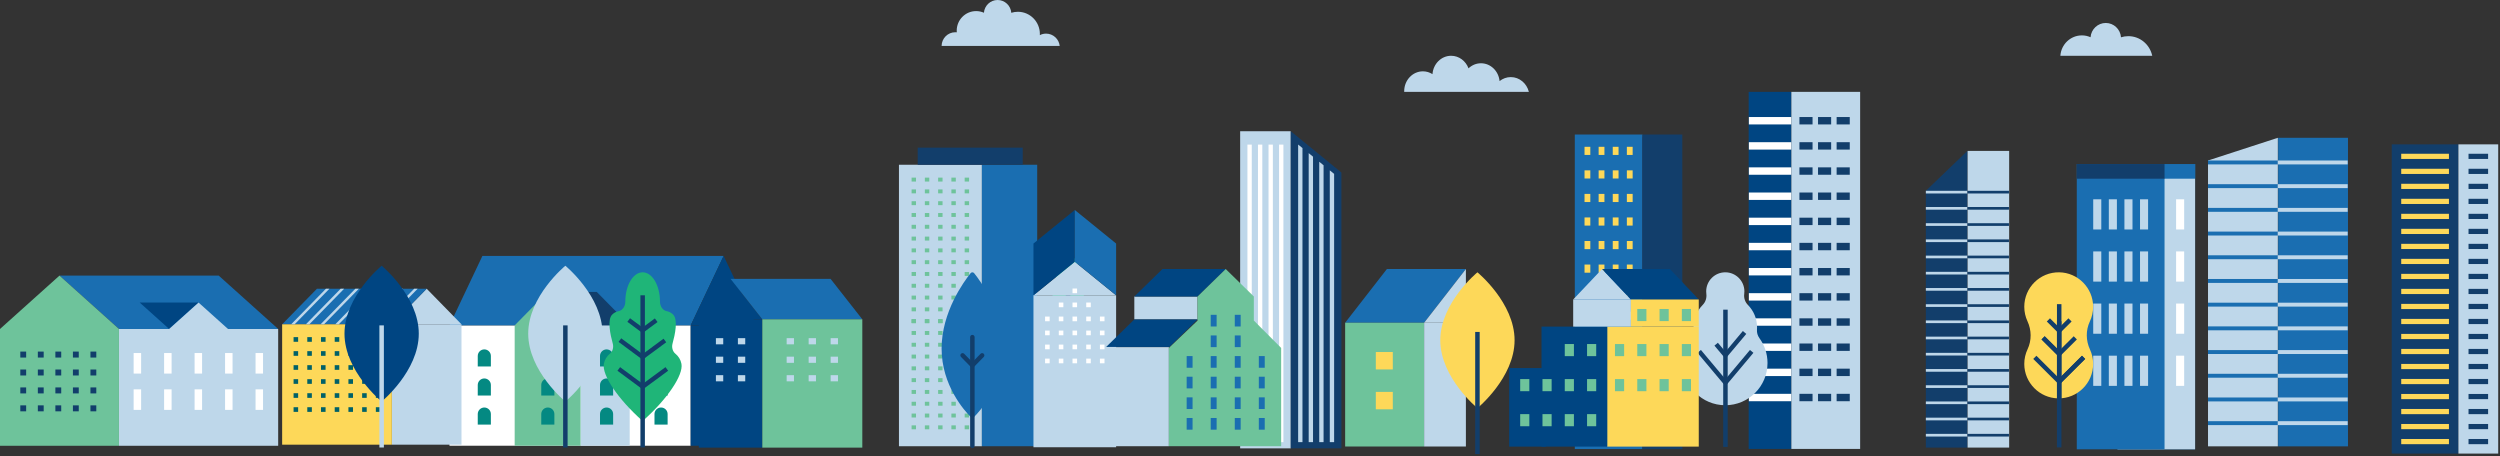 <?xml version="1.0" encoding="UTF-8"?>
<svg width="762px" height="139px" viewBox="0 0 762 139" version="1.1" xmlns="http://www.w3.org/2000/svg" xmlns:xlink="http://www.w3.org/1999/xlink">
    <rect x="0" y="0" width="762" height="139" fill="#333333" stroke="none"/>
    <title>Group</title>
    <g id="Symbols" stroke="none" stroke-width="1" fill="none" fill-rule="evenodd">
        <g id="Footer" transform="translate(-678, -164)">
            <g id="Group" transform="translate(678, 164)">
                <g id="Group-28" transform="translate(315, 78)">
                    <path d="M7.674,2.286 L0.066,42.457 C-0.366,44.739 1.384,46.852 3.706,46.852 L17.836,46.852 C20.176,46.852 21.93,44.71 21.469,42.416 L13.401,2.293 C12.663,-0.76 8.418,-0.765 7.674,2.286" id="Fill-12795" fill="#1FB578"></path>
                    <polygon id="Fill-12797" fill="#123E6B" points="9.868 58.286 11.235 58.286 11.235 8.968 9.868 8.968"></polygon>
                    <polygon id="Fill-12799" fill="#123E6B" points="9.867 25.222 9.867 18.787 6.835 13.998 7.99 13.267 11.234 18.391 11.234 21.869 14.483 18.549 15.46 19.505"></polygon>
                </g>
                <g id="Group-12" transform="translate(587, 46)">
                    <polygon id="Fill-12800" fill="#123E6B" points="12.666 90.422 0 90.422 0 12.157 12.666 0"></polygon>
                    <polygon id="Fill-12801" fill="#BED7EA" points="12.725 90.422 25.391 90.422 25.391 -2.27373675e-13 12.725 -2.27373675e-13"></polygon>
                    <polygon id="Fill-12802" fill="#BED7EA" points="-1.687539e-13 17.912 12.666 17.912 12.666 17.096 -1.687539e-13 17.096"></polygon>
                    <polygon id="Fill-12803" fill="#BED7EA" points="-1.687539e-13 22.851 12.666 22.851 12.666 22.035 -1.687539e-13 22.035"></polygon>
                    <polygon id="Fill-12804" fill="#BED7EA" points="-1.687539e-13 27.79 12.666 27.79 12.666 26.974 -1.687539e-13 26.974"></polygon>
                    <polygon id="Fill-12805" fill="#BED7EA" points="-1.687539e-13 32.73 12.666 32.73 12.666 31.914 -1.687539e-13 31.914"></polygon>
                    <polygon id="Fill-12806" fill="#BED7EA" points="-1.687539e-13 37.669 12.666 37.669 12.666 36.853 -1.687539e-13 36.853"></polygon>
                    <polygon id="Fill-12807" fill="#BED7EA" points="-1.687539e-13 42.608 12.666 42.608 12.666 41.792 -1.687539e-13 41.792"></polygon>
                    <polygon id="Fill-12808" fill="#BED7EA" points="-1.687539e-13 47.547 12.666 47.547 12.666 46.731 -1.687539e-13 46.731"></polygon>
                    <polygon id="Fill-12809" fill="#BED7EA" points="-1.687539e-13 52.486 12.666 52.486 12.666 51.67 -1.687539e-13 51.67"></polygon>
                    <polygon id="Fill-12810" fill="#BED7EA" points="-1.687539e-13 57.425 12.666 57.425 12.666 56.609 -1.687539e-13 56.609"></polygon>
                    <polygon id="Fill-12811" fill="#BED7EA" points="-1.687539e-13 62.364 12.666 62.364 12.666 61.548 -1.687539e-13 61.548"></polygon>
                    <polygon id="Fill-12812" fill="#BED7EA" points="-1.687539e-13 67.303 12.666 67.303 12.666 66.487 -1.687539e-13 66.487"></polygon>
                    <polygon id="Fill-12813" fill="#BED7EA" points="-1.687539e-13 72.242 12.666 72.242 12.666 71.426 -1.687539e-13 71.426"></polygon>
                    <polygon id="Fill-12814" fill="#BED7EA" points="-1.687539e-13 77.182 12.666 77.182 12.666 76.366 -1.687539e-13 76.366"></polygon>
                    <polygon id="Fill-12815" fill="#BED7EA" points="-1.687539e-13 82.121 12.666 82.121 12.666 81.305 -1.687539e-13 81.305"></polygon>
                    <polygon id="Fill-12816" fill="#BED7EA" points="-1.687539e-13 87.06 12.666 87.06 12.666 86.244 -1.687539e-13 86.244"></polygon>
                    <polygon id="Fill-12817" fill="#BED7EA" points="-1.687539e-13 12.973 12.666 12.973 12.666 12.157 -1.687539e-13 12.157"></polygon>
                    <polygon id="Fill-12818" fill="#123E6B" points="12.667 12.973 25.333 12.973 25.333 12.157 12.667 12.157"></polygon>
                    <polygon id="Fill-12819" fill="#123E6B" points="12.667 17.912 25.333 17.912 25.333 17.096 12.667 17.096"></polygon>
                    <polygon id="Fill-12820" fill="#123E6B" points="12.667 22.851 25.333 22.851 25.333 22.035 12.667 22.035"></polygon>
                    <polygon id="Fill-12821" fill="#123E6B" points="12.667 27.79 25.333 27.79 25.333 26.974 12.667 26.974"></polygon>
                    <polygon id="Fill-12822" fill="#123E6B" points="12.667 32.73 25.333 32.73 25.333 31.914 12.667 31.914"></polygon>
                    <polygon id="Fill-12823" fill="#123E6B" points="12.667 37.669 25.333 37.669 25.333 36.853 12.667 36.853"></polygon>
                    <polygon id="Fill-12824" fill="#123E6B" points="12.667 42.608 25.333 42.608 25.333 41.792 12.667 41.792"></polygon>
                    <polygon id="Fill-12825" fill="#123E6B" points="12.667 47.547 25.333 47.547 25.333 46.731 12.667 46.731"></polygon>
                    <polygon id="Fill-12826" fill="#123E6B" points="12.667 52.486 25.333 52.486 25.333 51.67 12.667 51.67"></polygon>
                    <polygon id="Fill-12827" fill="#123E6B" points="12.667 57.425 25.333 57.425 25.333 56.609 12.667 56.609"></polygon>
                    <polygon id="Fill-12828" fill="#123E6B" points="12.667 62.364 25.333 62.364 25.333 61.548 12.667 61.548"></polygon>
                    <polygon id="Fill-12829" fill="#123E6B" points="12.667 67.303 25.333 67.303 25.333 66.487 12.667 66.487"></polygon>
                    <polygon id="Fill-12830" fill="#123E6B" points="12.667 72.242 25.333 72.242 25.333 71.426 12.667 71.426"></polygon>
                    <polygon id="Fill-12831" fill="#123E6B" points="12.667 77.182 25.333 77.182 25.333 76.366 12.667 76.366"></polygon>
                    <polygon id="Fill-12832" fill="#123E6B" points="12.667 82.121 25.333 82.121 25.333 81.305 12.667 81.305"></polygon>
                    <polygon id="Fill-12833" fill="#123E6B" points="12.667 87.06 25.333 87.06 25.333 86.244 12.667 86.244"></polygon>
                </g>
                <g id="Group-11" transform="translate(729, 44)">
                    <polygon id="Fill-12834" fill="#123E6B" points="1.13686838e-13 94.251 20.329 94.251 20.329 1.13686838e-13 1.13686838e-13 1.13686838e-13"></polygon>
                    <polygon id="Fill-12835" fill="#BED7EA" points="20.329 94.251 32.452 94.251 32.452 1.13686838e-13 20.329 1.13686838e-13"></polygon>
                    <polygon id="Fill-12836" fill="#FDD859" points="2.891 4.446 17.438 4.446 17.438 2.865 2.891 2.865"></polygon>
                    <polygon id="Fill-12837" fill="#FDD859" points="2.891 9.022 17.438 9.022 17.438 7.441 2.891 7.441"></polygon>
                    <polygon id="Fill-12838" fill="#FDD859" points="2.891 13.598 17.438 13.598 17.438 12.017 2.891 12.017"></polygon>
                    <polygon id="Fill-12839" fill="#FDD859" points="2.891 18.173 17.438 18.173 17.438 16.592 2.891 16.592"></polygon>
                    <polygon id="Fill-12840" fill="#FDD859" points="2.891 22.749 17.438 22.749 17.438 21.168 2.891 21.168"></polygon>
                    <polygon id="Fill-12841" fill="#FDD859" points="2.891 27.325 17.438 27.325 17.438 25.744 2.891 25.744"></polygon>
                    <polygon id="Fill-12842" fill="#FDD859" points="2.891 31.901 17.438 31.901 17.438 30.32 2.891 30.32"></polygon>
                    <polygon id="Fill-12843" fill="#FDD859" points="2.891 36.477 17.438 36.477 17.438 34.896 2.891 34.896"></polygon>
                    <polygon id="Fill-12844" fill="#FDD859" points="2.891 41.052 17.438 41.052 17.438 39.471 2.891 39.471"></polygon>
                    <polygon id="Fill-12845" fill="#FDD859" points="2.891 45.628 17.438 45.628 17.438 44.047 2.891 44.047"></polygon>
                    <polygon id="Fill-12846" fill="#FDD859" points="2.891 50.204 17.438 50.204 17.438 48.623 2.891 48.623"></polygon>
                    <polygon id="Fill-12847" fill="#FDD859" points="2.891 54.78 17.438 54.78 17.438 53.199 2.891 53.199"></polygon>
                    <polygon id="Fill-12848" fill="#FDD859" points="2.891 59.356 17.438 59.356 17.438 57.775 2.891 57.775"></polygon>
                    <polygon id="Fill-12849" fill="#FDD859" points="2.891 63.931 17.438 63.931 17.438 62.35 2.891 62.35"></polygon>
                    <polygon id="Fill-12850" fill="#FDD859" points="2.891 68.507 17.438 68.507 17.438 66.926 2.891 66.926"></polygon>
                    <polygon id="Fill-12851" fill="#FDD859" points="2.891 73.083 17.438 73.083 17.438 71.502 2.891 71.502"></polygon>
                    <polygon id="Fill-12852" fill="#FDD859" points="2.891 77.659 17.438 77.659 17.438 76.078 2.891 76.078"></polygon>
                    <polygon id="Fill-12853" fill="#FDD859" points="2.891 82.235 17.438 82.235 17.438 80.654 2.891 80.654"></polygon>
                    <polygon id="Fill-12854" fill="#FDD859" points="2.891 86.81 17.438 86.81 17.438 85.229 2.891 85.229"></polygon>
                    <polygon id="Fill-12855" fill="#FDD859" points="2.891 91.386 17.438 91.386 17.438 89.805 2.891 89.805"></polygon>
                    <polygon id="Fill-12856" fill="#123E6B" points="23.406 4.446 29.374 4.446 29.374 2.865 23.406 2.865"></polygon>
                    <polygon id="Fill-12857" fill="#123E6B" points="23.406 9.022 29.374 9.022 29.374 7.441 23.406 7.441"></polygon>
                    <polygon id="Fill-12858" fill="#123E6B" points="23.406 13.598 29.374 13.598 29.374 12.017 23.406 12.017"></polygon>
                    <polygon id="Fill-12859" fill="#123E6B" points="23.406 18.173 29.374 18.173 29.374 16.592 23.406 16.592"></polygon>
                    <polygon id="Fill-12860" fill="#123E6B" points="23.406 22.749 29.374 22.749 29.374 21.168 23.406 21.168"></polygon>
                    <polygon id="Fill-12861" fill="#123E6B" points="23.406 27.325 29.374 27.325 29.374 25.744 23.406 25.744"></polygon>
                    <polygon id="Fill-12862" fill="#123E6B" points="23.406 31.901 29.374 31.901 29.374 30.32 23.406 30.32"></polygon>
                    <polygon id="Fill-12863" fill="#123E6B" points="23.406 36.477 29.374 36.477 29.374 34.896 23.406 34.896"></polygon>
                    <polygon id="Fill-12864" fill="#123E6B" points="23.406 41.052 29.374 41.052 29.374 39.471 23.406 39.471"></polygon>
                    <polygon id="Fill-12865" fill="#123E6B" points="23.406 45.628 29.374 45.628 29.374 44.047 23.406 44.047"></polygon>
                    <polygon id="Fill-12866" fill="#123E6B" points="23.406 50.204 29.374 50.204 29.374 48.623 23.406 48.623"></polygon>
                    <polygon id="Fill-12867" fill="#123E6B" points="23.406 54.78 29.374 54.78 29.374 53.199 23.406 53.199"></polygon>
                    <polygon id="Fill-12868" fill="#123E6B" points="23.406 59.356 29.374 59.356 29.374 57.775 23.406 57.775"></polygon>
                    <polygon id="Fill-12869" fill="#123E6B" points="23.406 63.931 29.374 63.931 29.374 62.35 23.406 62.35"></polygon>
                    <polygon id="Fill-12870" fill="#123E6B" points="23.406 68.507 29.374 68.507 29.374 66.926 23.406 66.926"></polygon>
                    <polygon id="Fill-12871" fill="#123E6B" points="23.406 73.083 29.374 73.083 29.374 71.502 23.406 71.502"></polygon>
                    <polygon id="Fill-12872" fill="#123E6B" points="23.406 77.659 29.374 77.659 29.374 76.078 23.406 76.078"></polygon>
                    <polygon id="Fill-12873" fill="#123E6B" points="23.406 82.235 29.374 82.235 29.374 80.654 23.406 80.654"></polygon>
                    <polygon id="Fill-12874" fill="#123E6B" points="23.406 86.81 29.374 86.81 29.374 85.229 23.406 85.229"></polygon>
                    <polygon id="Fill-12875" fill="#123E6B" points="23.406 91.386 29.374 91.386 29.374 89.805 23.406 89.805"></polygon>
                </g>
                <g id="Group-10" transform="translate(274, 45)">
                    <polygon id="Fill-12876" fill="#BED7EA" points="-3.97903932e-13 91.011 25.282 91.011 25.282 5.218 -3.97903932e-13 5.218"></polygon>
                    <polygon id="Fill-12877" fill="#1A6EB1" points="25.282 91.011 42.138 91.011 42.138 5.218 25.282 5.218"></polygon>
                    <polygon id="Fill-12878" fill="#123E6B" points="5.716 5.219 37.726 5.219 37.726 2.84217094e-14 5.716 2.84217094e-14"></polygon>
                    <polygon id="Fill-12879" fill="#6EC39B" points="20.028 10.338 21.376 10.338 21.376 9.139 20.028 9.139"></polygon>
                    <polygon id="Fill-12880" fill="#6EC39B" points="15.984 10.338 17.332 10.338 17.332 9.139 15.984 9.139"></polygon>
                    <polygon id="Fill-12881" fill="#6EC39B" points="11.94 10.338 13.288 10.338 13.288 9.139 11.94 9.139"></polygon>
                    <polygon id="Fill-12882" fill="#6EC39B" points="7.896 10.338 9.244 10.338 9.244 9.139 7.896 9.139"></polygon>
                    <polygon id="Fill-12883" fill="#6EC39B" points="20.028 13.934 21.376 13.934 21.376 12.735 20.028 12.735"></polygon>
                    <polygon id="Fill-12884" fill="#6EC39B" points="15.984 13.934 17.332 13.934 17.332 12.735 15.984 12.735"></polygon>
                    <polygon id="Fill-12885" fill="#6EC39B" points="11.94 13.934 13.288 13.934 13.288 12.735 11.94 12.735"></polygon>
                    <polygon id="Fill-12886" fill="#6EC39B" points="7.896 13.934 9.244 13.934 9.244 12.735 7.896 12.735"></polygon>
                    <polygon id="Fill-12887" fill="#6EC39B" points="20.028 17.53 21.376 17.53 21.376 16.331 20.028 16.331"></polygon>
                    <polygon id="Fill-12888" fill="#6EC39B" points="15.984 17.53 17.332 17.53 17.332 16.331 15.984 16.331"></polygon>
                    <polygon id="Fill-12889" fill="#6EC39B" points="11.94 17.53 13.288 17.53 13.288 16.331 11.94 16.331"></polygon>
                    <polygon id="Fill-12890" fill="#6EC39B" points="7.896 17.53 9.244 17.53 9.244 16.331 7.896 16.331"></polygon>
                    <polygon id="Fill-12891" fill="#6EC39B" points="20.028 21.126 21.376 21.126 21.376 19.927 20.028 19.927"></polygon>
                    <polygon id="Fill-12892" fill="#6EC39B" points="15.984 21.126 17.332 21.126 17.332 19.927 15.984 19.927"></polygon>
                    <polygon id="Fill-12893" fill="#6EC39B" points="11.94 21.126 13.288 21.126 13.288 19.927 11.94 19.927"></polygon>
                    <polygon id="Fill-12894" fill="#6EC39B" points="7.896 21.126 9.244 21.126 9.244 19.927 7.896 19.927"></polygon>
                    <polygon id="Fill-12895" fill="#6EC39B" points="20.028 24.721 21.376 24.721 21.376 23.522 20.028 23.522"></polygon>
                    <polygon id="Fill-12896" fill="#6EC39B" points="15.984 24.721 17.332 24.721 17.332 23.522 15.984 23.522"></polygon>
                    <polygon id="Fill-12897" fill="#6EC39B" points="11.94 24.721 13.288 24.721 13.288 23.522 11.94 23.522"></polygon>
                    <polygon id="Fill-12898" fill="#6EC39B" points="7.896 24.721 9.244 24.721 9.244 23.522 7.896 23.522"></polygon>
                    <polygon id="Fill-12899" fill="#6EC39B" points="20.028 28.317 21.376 28.317 21.376 27.118 20.028 27.118"></polygon>
                    <polygon id="Fill-12900" fill="#6EC39B" points="15.984 28.317 17.332 28.317 17.332 27.118 15.984 27.118"></polygon>
                    <polygon id="Fill-12901" fill="#6EC39B" points="11.94 28.317 13.288 28.317 13.288 27.118 11.94 27.118"></polygon>
                    <polygon id="Fill-12902" fill="#6EC39B" points="7.896 28.317 9.244 28.317 9.244 27.118 7.896 27.118"></polygon>
                    <polygon id="Fill-12903" fill="#6EC39B" points="3.851 10.338 5.199 10.338 5.199 9.139 3.851 9.139"></polygon>
                    <polygon id="Fill-12904" fill="#6EC39B" points="3.851 13.934 5.199 13.934 5.199 12.735 3.851 12.735"></polygon>
                    <polygon id="Fill-12905" fill="#6EC39B" points="3.851 17.53 5.199 17.53 5.199 16.331 3.851 16.331"></polygon>
                    <polygon id="Fill-12906" fill="#6EC39B" points="3.851 21.126 5.199 21.126 5.199 19.927 3.851 19.927"></polygon>
                    <polygon id="Fill-12907" fill="#6EC39B" points="3.851 24.721 5.199 24.721 5.199 23.522 3.851 23.522"></polygon>
                    <polygon id="Fill-12908" fill="#6EC39B" points="3.851 28.317 5.199 28.317 5.199 27.118 3.851 27.118"></polygon>
                    <polygon id="Fill-12909" fill="#6EC39B" points="20.028 31.913 21.376 31.913 21.376 30.714 20.028 30.714"></polygon>
                    <polygon id="Fill-12910" fill="#6EC39B" points="15.984 31.913 17.332 31.913 17.332 30.714 15.984 30.714"></polygon>
                    <polygon id="Fill-12911" fill="#6EC39B" points="11.94 31.913 13.288 31.913 13.288 30.714 11.94 30.714"></polygon>
                    <polygon id="Fill-12912" fill="#6EC39B" points="7.896 31.913 9.244 31.913 9.244 30.714 7.896 30.714"></polygon>
                    <polygon id="Fill-12913" fill="#6EC39B" points="20.028 35.509 21.376 35.509 21.376 34.31 20.028 34.31"></polygon>
                    <polygon id="Fill-12914" fill="#6EC39B" points="15.984 35.509 17.332 35.509 17.332 34.31 15.984 34.31"></polygon>
                    <polygon id="Fill-12915" fill="#6EC39B" points="11.94 35.509 13.288 35.509 13.288 34.31 11.94 34.31"></polygon>
                    <polygon id="Fill-12916" fill="#6EC39B" points="7.896 35.509 9.244 35.509 9.244 34.31 7.896 34.31"></polygon>
                    <polygon id="Fill-12917" fill="#6EC39B" points="20.028 39.104 21.376 39.104 21.376 37.905 20.028 37.905"></polygon>
                    <polygon id="Fill-12918" fill="#6EC39B" points="15.984 39.104 17.332 39.104 17.332 37.905 15.984 37.905"></polygon>
                    <polygon id="Fill-12919" fill="#6EC39B" points="11.94 39.104 13.288 39.104 13.288 37.905 11.94 37.905"></polygon>
                    <polygon id="Fill-12920" fill="#6EC39B" points="7.896 39.104 9.244 39.104 9.244 37.905 7.896 37.905"></polygon>
                    <polygon id="Fill-12921" fill="#6EC39B" points="20.028 42.7 21.376 42.7 21.376 41.501 20.028 41.501"></polygon>
                    <polygon id="Fill-12922" fill="#6EC39B" points="15.984 42.7 17.332 42.7 17.332 41.501 15.984 41.501"></polygon>
                    <polygon id="Fill-12923" fill="#6EC39B" points="11.94 42.7 13.288 42.7 13.288 41.501 11.94 41.501"></polygon>
                    <polygon id="Fill-12924" fill="#6EC39B" points="7.896 42.7 9.244 42.7 9.244 41.501 7.896 41.501"></polygon>
                    <polygon id="Fill-12925" fill="#6EC39B" points="20.028 46.296 21.376 46.296 21.376 45.097 20.028 45.097"></polygon>
                    <polygon id="Fill-12926" fill="#6EC39B" points="15.984 46.296 17.332 46.296 17.332 45.097 15.984 45.097"></polygon>
                    <polygon id="Fill-12927" fill="#6EC39B" points="11.94 46.296 13.288 46.296 13.288 45.097 11.94 45.097"></polygon>
                    <polygon id="Fill-12928" fill="#6EC39B" points="7.896 46.296 9.244 46.296 9.244 45.097 7.896 45.097"></polygon>
                    <polygon id="Fill-12929" fill="#6EC39B" points="20.028 49.892 21.376 49.892 21.376 48.693 20.028 48.693"></polygon>
                    <polygon id="Fill-12930" fill="#6EC39B" points="15.984 49.892 17.332 49.892 17.332 48.693 15.984 48.693"></polygon>
                    <polygon id="Fill-12931" fill="#6EC39B" points="11.94 49.892 13.288 49.892 13.288 48.693 11.94 48.693"></polygon>
                    <polygon id="Fill-12932" fill="#6EC39B" points="7.896 49.892 9.244 49.892 9.244 48.693 7.896 48.693"></polygon>
                    <polygon id="Fill-12933" fill="#6EC39B" points="20.028 53.488 21.376 53.488 21.376 52.289 20.028 52.289"></polygon>
                    <polygon id="Fill-12934" fill="#6EC39B" points="15.984 53.488 17.332 53.488 17.332 52.289 15.984 52.289"></polygon>
                    <polygon id="Fill-12935" fill="#6EC39B" points="11.94 53.488 13.288 53.488 13.288 52.289 11.94 52.289"></polygon>
                    <polygon id="Fill-12936" fill="#6EC39B" points="7.896 53.488 9.244 53.488 9.244 52.289 7.896 52.289"></polygon>
                    <polygon id="Fill-12937" fill="#6EC39B" points="3.851 31.913 5.199 31.913 5.199 30.714 3.851 30.714"></polygon>
                    <polygon id="Fill-12938" fill="#6EC39B" points="3.851 35.509 5.199 35.509 5.199 34.31 3.851 34.31"></polygon>
                    <polygon id="Fill-12939" fill="#6EC39B" points="3.851 39.104 5.199 39.104 5.199 37.905 3.851 37.905"></polygon>
                    <polygon id="Fill-12940" fill="#6EC39B" points="3.851 42.7 5.199 42.7 5.199 41.501 3.851 41.501"></polygon>
                    <polygon id="Fill-12941" fill="#6EC39B" points="3.851 46.296 5.199 46.296 5.199 45.097 3.851 45.097"></polygon>
                    <polygon id="Fill-12942" fill="#6EC39B" points="3.851 49.892 5.199 49.892 5.199 48.693 3.851 48.693"></polygon>
                    <polygon id="Fill-12943" fill="#6EC39B" points="3.851 53.488 5.199 53.488 5.199 52.289 3.851 52.289"></polygon>
                    <polygon id="Fill-12944" fill="#6EC39B" points="20.028 53.488 21.376 53.488 21.376 52.289 20.028 52.289"></polygon>
                    <polygon id="Fill-12945" fill="#6EC39B" points="15.984 53.488 17.332 53.488 17.332 52.289 15.984 52.289"></polygon>
                    <polygon id="Fill-12946" fill="#6EC39B" points="11.94 53.488 13.288 53.488 13.288 52.289 11.94 52.289"></polygon>
                    <polygon id="Fill-12947" fill="#6EC39B" points="7.896 53.488 9.244 53.488 9.244 52.289 7.896 52.289"></polygon>
                    <polygon id="Fill-12948" fill="#6EC39B" points="20.028 57.083 21.376 57.083 21.376 55.884 20.028 55.884"></polygon>
                    <polygon id="Fill-12949" fill="#6EC39B" points="15.984 57.083 17.332 57.083 17.332 55.884 15.984 55.884"></polygon>
                    <polygon id="Fill-12950" fill="#6EC39B" points="11.94 57.083 13.288 57.083 13.288 55.884 11.94 55.884"></polygon>
                    <polygon id="Fill-12951" fill="#6EC39B" points="7.896 57.083 9.244 57.083 9.244 55.884 7.896 55.884"></polygon>
                    <polygon id="Fill-12952" fill="#6EC39B" points="20.028 60.679 21.376 60.679 21.376 59.48 20.028 59.48"></polygon>
                    <polygon id="Fill-12953" fill="#6EC39B" points="15.984 60.679 17.332 60.679 17.332 59.48 15.984 59.48"></polygon>
                    <polygon id="Fill-12954" fill="#6EC39B" points="11.94 60.679 13.288 60.679 13.288 59.48 11.94 59.48"></polygon>
                    <polygon id="Fill-12955" fill="#6EC39B" points="7.896 60.679 9.244 60.679 9.244 59.48 7.896 59.48"></polygon>
                    <polygon id="Fill-12956" fill="#6EC39B" points="20.028 64.275 21.376 64.275 21.376 63.076 20.028 63.076"></polygon>
                    <polygon id="Fill-12957" fill="#6EC39B" points="15.984 64.275 17.332 64.275 17.332 63.076 15.984 63.076"></polygon>
                    <polygon id="Fill-12958" fill="#6EC39B" points="11.94 64.275 13.288 64.275 13.288 63.076 11.94 63.076"></polygon>
                    <polygon id="Fill-12959" fill="#6EC39B" points="7.896 64.275 9.244 64.275 9.244 63.076 7.896 63.076"></polygon>
                    <polygon id="Fill-12960" fill="#6EC39B" points="20.028 67.87 21.376 67.87 21.376 66.671 20.028 66.671"></polygon>
                    <polygon id="Fill-12961" fill="#6EC39B" points="15.984 67.87 17.332 67.87 17.332 66.671 15.984 66.671"></polygon>
                    <polygon id="Fill-12962" fill="#6EC39B" points="11.94 67.87 13.288 67.87 13.288 66.671 11.94 66.671"></polygon>
                    <polygon id="Fill-12963" fill="#6EC39B" points="7.896 67.87 9.244 67.87 9.244 66.671 7.896 66.671"></polygon>
                    <polygon id="Fill-12964" fill="#6EC39B" points="20.028 71.466 21.376 71.466 21.376 70.267 20.028 70.267"></polygon>
                    <polygon id="Fill-12965" fill="#6EC39B" points="15.984 71.466 17.332 71.466 17.332 70.267 15.984 70.267"></polygon>
                    <polygon id="Fill-12966" fill="#6EC39B" points="11.94 71.466 13.288 71.466 13.288 70.267 11.94 70.267"></polygon>
                    <polygon id="Fill-12967" fill="#6EC39B" points="7.896 71.466 9.244 71.466 9.244 70.267 7.896 70.267"></polygon>
                    <polygon id="Fill-12968" fill="#6EC39B" points="3.851 53.488 5.199 53.488 5.199 52.289 3.851 52.289"></polygon>
                    <polygon id="Fill-12969" fill="#6EC39B" points="3.851 57.083 5.199 57.083 5.199 55.884 3.851 55.884"></polygon>
                    <polygon id="Fill-12970" fill="#6EC39B" points="3.851 60.679 5.199 60.679 5.199 59.48 3.851 59.48"></polygon>
                    <polygon id="Fill-12971" fill="#6EC39B" points="3.851 64.275 5.199 64.275 5.199 63.076 3.851 63.076"></polygon>
                    <polygon id="Fill-12972" fill="#6EC39B" points="3.851 67.87 5.199 67.87 5.199 66.671 3.851 66.671"></polygon>
                    <polygon id="Fill-12973" fill="#6EC39B" points="3.851 71.466 5.199 71.466 5.199 70.267 3.851 70.267"></polygon>
                    <polygon id="Fill-12974" fill="#6EC39B" points="20.028 75.062 21.376 75.062 21.376 73.863 20.028 73.863"></polygon>
                    <polygon id="Fill-12975" fill="#6EC39B" points="15.984 75.062 17.332 75.062 17.332 73.863 15.984 73.863"></polygon>
                    <polygon id="Fill-12976" fill="#6EC39B" points="11.94 75.062 13.288 75.062 13.288 73.863 11.94 73.863"></polygon>
                    <polygon id="Fill-12977" fill="#6EC39B" points="7.896 75.062 9.244 75.062 9.244 73.863 7.896 73.863"></polygon>
                    <polygon id="Fill-12978" fill="#6EC39B" points="20.028 78.658 21.376 78.658 21.376 77.459 20.028 77.459"></polygon>
                    <polygon id="Fill-12979" fill="#6EC39B" points="15.984 78.658 17.332 78.658 17.332 77.459 15.984 77.459"></polygon>
                    <polygon id="Fill-12980" fill="#6EC39B" points="11.94 78.658 13.288 78.658 13.288 77.459 11.94 77.459"></polygon>
                    <polygon id="Fill-12981" fill="#6EC39B" points="7.896 78.658 9.244 78.658 9.244 77.459 7.896 77.459"></polygon>
                    <polygon id="Fill-12982" fill="#6EC39B" points="20.028 82.254 21.376 82.254 21.376 81.055 20.028 81.055"></polygon>
                    <polygon id="Fill-12983" fill="#6EC39B" points="15.984 82.254 17.332 82.254 17.332 81.055 15.984 81.055"></polygon>
                    <polygon id="Fill-12984" fill="#6EC39B" points="11.94 82.254 13.288 82.254 13.288 81.055 11.94 81.055"></polygon>
                    <polygon id="Fill-12985" fill="#6EC39B" points="7.896 82.254 9.244 82.254 9.244 81.055 7.896 81.055"></polygon>
                    <polygon id="Fill-12986" fill="#6EC39B" points="20.028 85.849 21.376 85.849 21.376 84.65 20.028 84.65"></polygon>
                    <polygon id="Fill-12987" fill="#6EC39B" points="15.984 85.849 17.332 85.849 17.332 84.65 15.984 84.65"></polygon>
                    <polygon id="Fill-12988" fill="#6EC39B" points="11.94 85.849 13.288 85.849 13.288 84.65 11.94 84.65"></polygon>
                    <polygon id="Fill-12989" fill="#6EC39B" points="7.896 85.849 9.244 85.849 9.244 84.65 7.896 84.65"></polygon>
                    <polygon id="Fill-12990" fill="#6EC39B" points="3.851 75.062 5.199 75.062 5.199 73.863 3.851 73.863"></polygon>
                    <polygon id="Fill-12991" fill="#6EC39B" points="3.851 78.658 5.199 78.658 5.199 77.459 3.851 77.459"></polygon>
                    <polygon id="Fill-12992" fill="#6EC39B" points="3.851 82.254 5.199 82.254 5.199 81.055 3.851 81.055"></polygon>
                    <polygon id="Fill-12993" fill="#6EC39B" points="3.851 85.849 5.199 85.849 5.199 84.65 3.851 84.65"></polygon>
                </g>
                <g id="Group-9" transform="translate(480, 41)">
                    <polygon id="Fill-12994" fill="#1A6EB1" points="-3.97903932e-13 95.871 20.639 95.871 20.639 5.68434189e-14 -3.97903932e-13 5.68434189e-14"></polygon>
                    <polygon id="Fill-12995" fill="#123E6B" points="20.639 95.871 32.765 95.871 32.765 5.68434189e-14 20.639 5.68434189e-14"></polygon>
                    <polygon id="Fill-12996" fill="#123E6B" points="32.765 95.871 20.639 95.871 20.639 0"></polygon>
                    <polygon id="Fill-12997" fill="#FDD859" points="2.963 6.226 4.73 6.226 4.73 3.746 2.963 3.746"></polygon>
                    <polygon id="Fill-12998" fill="#FDD859" points="7.264 6.226 9.031 6.226 9.031 3.746 7.264 3.746"></polygon>
                    <polygon id="Fill-12999" fill="#FDD859" points="11.565 6.226 13.332 6.226 13.332 3.746 11.565 3.746"></polygon>
                    <polygon id="Fill-13000" fill="#FDD859" points="15.866 6.226 17.633 6.226 17.633 3.746 15.866 3.746"></polygon>
                    <polygon id="Fill-13001" fill="#FDD859" points="2.963 13.404 4.73 13.404 4.73 10.924 2.963 10.924"></polygon>
                    <polygon id="Fill-13002" fill="#FDD859" points="7.264 13.404 9.031 13.404 9.031 10.924 7.264 10.924"></polygon>
                    <polygon id="Fill-13003" fill="#FDD859" points="11.565 13.404 13.332 13.404 13.332 10.924 11.565 10.924"></polygon>
                    <polygon id="Fill-13004" fill="#FDD859" points="15.866 13.404 17.633 13.404 17.633 10.924 15.866 10.924"></polygon>
                    <polygon id="Fill-13005" fill="#FDD859" points="2.963 20.582 4.73 20.582 4.73 18.102 2.963 18.102"></polygon>
                    <polygon id="Fill-13006" fill="#FDD859" points="7.264 20.582 9.031 20.582 9.031 18.102 7.264 18.102"></polygon>
                    <polygon id="Fill-13007" fill="#FDD859" points="11.565 20.582 13.332 20.582 13.332 18.102 11.565 18.102"></polygon>
                    <polygon id="Fill-13008" fill="#FDD859" points="15.866 20.582 17.633 20.582 17.633 18.102 15.866 18.102"></polygon>
                    <polygon id="Fill-13009" fill="#FDD859" points="2.963 27.76 4.73 27.76 4.73 25.28 2.963 25.28"></polygon>
                    <polygon id="Fill-13010" fill="#FDD859" points="7.264 27.76 9.031 27.76 9.031 25.28 7.264 25.28"></polygon>
                    <polygon id="Fill-13011" fill="#FDD859" points="11.565 27.76 13.332 27.76 13.332 25.28 11.565 25.28"></polygon>
                    <polygon id="Fill-13012" fill="#FDD859" points="15.866 27.76 17.633 27.76 17.633 25.28 15.866 25.28"></polygon>
                    <polygon id="Fill-13013" fill="#FDD859" points="2.963 34.938 4.73 34.938 4.73 32.458 2.963 32.458"></polygon>
                    <polygon id="Fill-13014" fill="#FDD859" points="7.264 34.938 9.031 34.938 9.031 32.458 7.264 32.458"></polygon>
                    <polygon id="Fill-13015" fill="#FDD859" points="11.565 34.938 13.332 34.938 13.332 32.458 11.565 32.458"></polygon>
                    <polygon id="Fill-13016" fill="#FDD859" points="15.866 34.938 17.633 34.938 17.633 32.458 15.866 32.458"></polygon>
                    <polygon id="Fill-13017" fill="#FDD859" points="2.963 42.116 4.73 42.116 4.73 39.636 2.963 39.636"></polygon>
                    <polygon id="Fill-13018" fill="#FDD859" points="7.264 42.116 9.031 42.116 9.031 39.636 7.264 39.636"></polygon>
                    <polygon id="Fill-13019" fill="#FDD859" points="11.565 42.116 13.332 42.116 13.332 39.636 11.565 39.636"></polygon>
                    <polygon id="Fill-13020" fill="#FDD859" points="15.866 42.116 17.633 42.116 17.633 39.636 15.866 39.636"></polygon>
                    <polygon id="Fill-13021" fill="#FDD859" points="2.963 49.294 4.73 49.294 4.73 46.814 2.963 46.814"></polygon>
                    <polygon id="Fill-13022" fill="#FDD859" points="7.264 49.294 9.031 49.294 9.031 46.814 7.264 46.814"></polygon>
                    <polygon id="Fill-13023" fill="#FDD859" points="11.565 49.294 13.332 49.294 13.332 46.814 11.565 46.814"></polygon>
                    <polygon id="Fill-13024" fill="#FDD859" points="15.866 49.294 17.633 49.294 17.633 46.814 15.866 46.814"></polygon>
                    <polygon id="Fill-13025" fill="#FDD859" points="2.963 56.473 4.73 56.473 4.73 53.993 2.963 53.993"></polygon>
                    <polygon id="Fill-13026" fill="#FDD859" points="7.264 56.473 9.031 56.473 9.031 53.993 7.264 53.993"></polygon>
                    <polygon id="Fill-13027" fill="#FDD859" points="11.565 56.473 13.332 56.473 13.332 53.993 11.565 53.993"></polygon>
                    <polygon id="Fill-13028" fill="#FDD859" points="15.866 56.473 17.633 56.473 17.633 53.993 15.866 53.993"></polygon>
                    <polygon id="Fill-13029" fill="#FDD859" points="2.963 63.651 4.73 63.651 4.73 61.171 2.963 61.171"></polygon>
                    <polygon id="Fill-13030" fill="#FDD859" points="7.264 63.651 9.031 63.651 9.031 61.171 7.264 61.171"></polygon>
                    <polygon id="Fill-13031" fill="#FDD859" points="11.565 63.651 13.332 63.651 13.332 61.171 11.565 61.171"></polygon>
                    <polygon id="Fill-13032" fill="#FDD859" points="15.866 63.651 17.633 63.651 17.633 61.171 15.866 61.171"></polygon>
                    <polygon id="Fill-13033" fill="#FDD859" points="2.963 70.829 4.73 70.829 4.73 68.349 2.963 68.349"></polygon>
                    <polygon id="Fill-13034" fill="#FDD859" points="7.264 70.829 9.031 70.829 9.031 68.349 7.264 68.349"></polygon>
                    <polygon id="Fill-13035" fill="#FDD859" points="11.565 70.829 13.332 70.829 13.332 68.349 11.565 68.349"></polygon>
                    <polygon id="Fill-13036" fill="#FDD859" points="15.866 70.829 17.633 70.829 17.633 68.349 15.866 68.349"></polygon>
                    <polygon id="Fill-13037" fill="#FDD859" points="2.963 78.007 4.73 78.007 4.73 75.527 2.963 75.527"></polygon>
                    <polygon id="Fill-13038" fill="#FDD859" points="7.264 78.007 9.031 78.007 9.031 75.527 7.264 75.527"></polygon>
                    <polygon id="Fill-13039" fill="#FDD859" points="11.565 78.007 13.332 78.007 13.332 75.527 11.565 75.527"></polygon>
                    <polygon id="Fill-13040" fill="#FDD859" points="15.866 78.007 17.633 78.007 17.633 75.527 15.866 75.527"></polygon>
                    <polygon id="Fill-13041" fill="#FDD859" points="2.963 85.185 4.73 85.185 4.73 82.705 2.963 82.705"></polygon>
                    <polygon id="Fill-13042" fill="#FDD859" points="7.264 85.185 9.031 85.185 9.031 82.705 7.264 82.705"></polygon>
                    <polygon id="Fill-13043" fill="#FDD859" points="11.565 85.185 13.332 85.185 13.332 82.705 11.565 82.705"></polygon>
                    <polygon id="Fill-13044" fill="#FDD859" points="15.866 85.185 17.633 85.185 17.633 82.705 15.866 82.705"></polygon>
                    <polygon id="Fill-13045" fill="#FDD859" points="2.963 92.363 4.73 92.363 4.73 89.883 2.963 89.883"></polygon>
                    <polygon id="Fill-13046" fill="#FDD859" points="7.264 92.363 9.031 92.363 9.031 89.883 7.264 89.883"></polygon>
                    <polygon id="Fill-13047" fill="#FDD859" points="11.565 92.363 13.332 92.363 13.332 89.883 11.565 89.883"></polygon>
                    <polygon id="Fill-13048" fill="#FDD859" points="15.866 92.363 17.633 92.363 17.633 89.883 15.866 89.883"></polygon>
                </g>
                <g id="Group-8" transform="translate(378, 40)">
                    <polygon id="Fill-13049" fill="#BED7EA" points="-3.96127575e-13 96.66 15.429 96.66 15.429 -5.68434189e-14 -3.96127575e-13 -5.68434189e-14"></polygon>
                    <polygon id="Fill-13050" fill="#123E6B" points="30.858 96.66 15.429 96.66 15.429 0 30.858 12.581"></polygon>
                    <polygon id="Fill-13051" fill="#FFFFFF" points="2.216 94.766 3.537 94.766 3.537 4.074 2.216 4.074"></polygon>
                    <polygon id="Fill-13052" fill="#FFFFFF" points="5.431 94.766 6.752 94.766 6.752 4.074 5.431 4.074"></polygon>
                    <polygon id="Fill-13053" fill="#FFFFFF" points="8.646 94.766 9.967 94.766 9.967 4.074 8.646 4.074"></polygon>
                    <polygon id="Fill-13054" fill="#FFFFFF" points="11.861 94.766 13.182 94.766 13.182 4.074 11.861 4.074"></polygon>
                    <polygon id="Fill-13055" fill="#BED7EA" points="17.673 94.766 18.994 94.766 18.994 5.13 17.698 4.074 17.673 4.074"></polygon>
                    <polygon id="Fill-13056" fill="#BED7EA" points="22.209 94.766 22.209 7.752 20.888 6.675 20.888 94.766"></polygon>
                    <polygon id="Fill-13057" fill="#BED7EA" points="25.424 94.766 25.424 10.374 24.103 9.297 24.103 94.766"></polygon>
                    <polygon id="Fill-13058" fill="#BED7EA" points="28.64 94.766 28.64 12.996 27.319 11.919 27.319 94.766"></polygon>
                </g>
                <g id="Group-7" transform="translate(533, 28)">
                    <polygon id="Fill-13059" fill="#004582" points="-5.5067062e-14 108.83 13.013 108.83 13.013 -3.55271368e-14 -5.5067062e-14 -3.55271368e-14"></polygon>
                    <polygon id="Fill-13060" fill="#FFFFFF" points="0.056 9.926 13.013 9.926 13.013 7.671 0.056 7.671"></polygon>
                    <polygon id="Fill-13061" fill="#FFFFFF" points="0.056 17.596 13.013 17.596 13.013 15.341 0.056 15.341"></polygon>
                    <polygon id="Fill-13062" fill="#FFFFFF" points="0.056 25.265 13.013 25.265 13.013 23.01 0.056 23.01"></polygon>
                    <polygon id="Fill-13063" fill="#FFFFFF" points="0.056 32.935 13.013 32.935 13.013 30.68 0.056 30.68"></polygon>
                    <polygon id="Fill-13064" fill="#FFFFFF" points="0.056 40.605 13.013 40.605 13.013 38.35 0.056 38.35"></polygon>
                    <polygon id="Fill-13065" fill="#FFFFFF" points="0.056 48.275 13.013 48.275 13.013 46.02 0.056 46.02"></polygon>
                    <polygon id="Fill-13066" fill="#FFFFFF" points="0.056 55.945 13.013 55.945 13.013 53.69 0.056 53.69"></polygon>
                    <polygon id="Fill-13067" fill="#FFFFFF" points="0.056 63.614 13.013 63.614 13.013 61.359 0.056 61.359"></polygon>
                    <polygon id="Fill-13068" fill="#FFFFFF" points="0.056 71.284 13.013 71.284 13.013 69.029 0.056 69.029"></polygon>
                    <polygon id="Fill-13069" fill="#FFFFFF" points="0.056 78.954 13.013 78.954 13.013 76.699 0.056 76.699"></polygon>
                    <polygon id="Fill-13070" fill="#FFFFFF" points="0.056 86.624 13.013 86.624 13.013 84.369 0.056 84.369"></polygon>
                    <polygon id="Fill-13071" fill="#FFFFFF" points="0.056 94.293 13.013 94.293 13.013 92.038 0.056 92.038"></polygon>
                    <polygon id="Fill-13072" fill="#BED7EA" points="13.013 108.83 33.971 108.83 33.971 -3.55271368e-14 13.013 -3.55271368e-14"></polygon>
                    <polygon id="Fill-13073" fill="#123E6B" points="21.133 9.926 25.136 9.926 25.136 7.671 21.133 7.671"></polygon>
                    <polygon id="Fill-13074" fill="#123E6B" points="15.463 9.926 19.466 9.926 19.466 7.671 15.463 7.671"></polygon>
                    <polygon id="Fill-13075" fill="#123E6B" points="26.803 9.926 30.806 9.926 30.806 7.671 26.803 7.671"></polygon>
                    <polygon id="Fill-13076" fill="#123E6B" points="15.463 17.595 19.466 17.595 19.466 15.34 15.463 15.34"></polygon>
                    <polygon id="Fill-13077" fill="#123E6B" points="26.803 17.595 30.806 17.595 30.806 15.34 26.803 15.34"></polygon>
                    <polygon id="Fill-13078" fill="#123E6B" points="21.133 17.595 25.136 17.595 25.136 15.34 21.133 15.34"></polygon>
                    <polygon id="Fill-13079" fill="#123E6B" points="15.463 25.265 19.466 25.265 19.466 23.01 15.463 23.01"></polygon>
                    <polygon id="Fill-13080" fill="#123E6B" points="26.803 25.265 30.806 25.265 30.806 23.01 26.803 23.01"></polygon>
                    <polygon id="Fill-13081" fill="#123E6B" points="21.133 25.265 25.136 25.265 25.136 23.01 21.133 23.01"></polygon>
                    <polygon id="Fill-13082" fill="#123E6B" points="26.803 32.935 30.806 32.935 30.806 30.68 26.803 30.68"></polygon>
                    <polygon id="Fill-13083" fill="#123E6B" points="15.463 32.935 19.466 32.935 19.466 30.68 15.463 30.68"></polygon>
                    <polygon id="Fill-13084" fill="#123E6B" points="21.133 32.935 25.136 32.935 25.136 30.68 21.133 30.68"></polygon>
                    <polygon id="Fill-13085" fill="#123E6B" points="21.133 40.605 25.136 40.605 25.136 38.35 21.133 38.35"></polygon>
                    <polygon id="Fill-13086" fill="#123E6B" points="15.463 40.605 19.466 40.605 19.466 38.35 15.463 38.35"></polygon>
                    <polygon id="Fill-13087" fill="#123E6B" points="26.803 40.605 30.806 40.605 30.806 38.35 26.803 38.35"></polygon>
                    <polygon id="Fill-13088" fill="#123E6B" points="26.803 48.275 30.806 48.275 30.806 46.02 26.803 46.02"></polygon>
                    <polygon id="Fill-13089" fill="#123E6B" points="15.463 48.275 19.466 48.275 19.466 46.02 15.463 46.02"></polygon>
                    <polygon id="Fill-13090" fill="#123E6B" points="21.133 48.275 25.136 48.275 25.136 46.02 21.133 46.02"></polygon>
                    <polygon id="Fill-13091" fill="#123E6B" points="26.803 55.945 30.806 55.945 30.806 53.69 26.803 53.69"></polygon>
                    <polygon id="Fill-13092" fill="#123E6B" points="21.133 55.944 25.136 55.944 25.136 53.689 21.133 53.689"></polygon>
                    <polygon id="Fill-13093" fill="#123E6B" points="15.463 55.944 19.466 55.944 19.466 53.689 15.463 53.689"></polygon>
                    <polygon id="Fill-13094" fill="#123E6B" points="26.803 63.614 30.806 63.614 30.806 61.359 26.803 61.359"></polygon>
                    <polygon id="Fill-13095" fill="#123E6B" points="15.463 63.614 19.466 63.614 19.466 61.359 15.463 61.359"></polygon>
                    <polygon id="Fill-13096" fill="#123E6B" points="21.133 63.614 25.136 63.614 25.136 61.359 21.133 61.359"></polygon>
                    <polygon id="Fill-13097" fill="#123E6B" points="15.463 71.284 19.466 71.284 19.466 69.029 15.463 69.029"></polygon>
                    <polygon id="Fill-13098" fill="#123E6B" points="21.133 71.284 25.136 71.284 25.136 69.029 21.133 69.029"></polygon>
                    <polygon id="Fill-13099" fill="#123E6B" points="26.803 71.284 30.806 71.284 30.806 69.029 26.803 69.029"></polygon>
                    <polygon id="Fill-13100" fill="#123E6B" points="21.133 78.954 25.136 78.954 25.136 76.699 21.133 76.699"></polygon>
                    <polygon id="Fill-13101" fill="#123E6B" points="26.803 78.954 30.806 78.954 30.806 76.699 26.803 76.699"></polygon>
                    <polygon id="Fill-13102" fill="#123E6B" points="15.463 78.954 19.466 78.954 19.466 76.699 15.463 76.699"></polygon>
                    <polygon id="Fill-13103" fill="#123E6B" points="15.463 86.624 19.466 86.624 19.466 84.369 15.463 84.369"></polygon>
                    <polygon id="Fill-13104" fill="#123E6B" points="21.133 86.624 25.136 86.624 25.136 84.369 21.133 84.369"></polygon>
                    <polygon id="Fill-13105" fill="#123E6B" points="26.803 86.624 30.806 86.624 30.806 84.369 26.803 84.369"></polygon>
                    <polygon id="Fill-13106" fill="#123E6B" points="26.803 94.293 30.806 94.293 30.806 92.038 26.803 92.038"></polygon>
                    <polygon id="Fill-13107" fill="#123E6B" points="15.463 94.293 19.466 94.293 19.466 92.038 15.463 92.038"></polygon>
                    <polygon id="Fill-13108" fill="#123E6B" points="21.133 94.293 25.136 94.293 25.136 92.038 21.133 92.038"></polygon>
                </g>
                <g id="Group-6" transform="translate(673, 42)">
                    <polygon id="Fill-13109" fill="#BED7EA" points="21.285 94.049 0.001 94.049 0.001 6.919 21.285 0"></polygon>
                    <polygon id="Fill-13110" fill="#1A6EB1" points="21.383 94.049 42.667 94.049 42.667 0 21.383 0"></polygon>
                    <polygon id="Fill-13111" fill="#1A6EB1" points="-5.86197757e-14 8.113 21.285 8.113 21.285 6.919 -5.86197757e-14 6.919"></polygon>
                    <polygon id="Fill-13112" fill="#1A6EB1" points="-5.86197757e-14 15.336 21.285 15.336 21.285 14.142 -5.86197757e-14 14.142"></polygon>
                    <polygon id="Fill-13113" fill="#1A6EB1" points="-5.86197757e-14 22.56 21.285 22.56 21.285 21.366 -5.86197757e-14 21.366"></polygon>
                    <polygon id="Fill-13114" fill="#1A6EB1" points="-5.86197757e-14 29.783 21.285 29.783 21.285 28.589 -5.86197757e-14 28.589"></polygon>
                    <polygon id="Fill-13115" fill="#1A6EB1" points="-5.86197757e-14 37.006 21.285 37.006 21.285 35.812 -5.86197757e-14 35.812"></polygon>
                    <polygon id="Fill-13116" fill="#1A6EB1" points="-5.86197757e-14 44.23 21.285 44.23 21.285 43.036 -5.86197757e-14 43.036"></polygon>
                    <polygon id="Fill-13117" fill="#1A6EB1" points="-5.86197757e-14 51.453 21.285 51.453 21.285 50.259 -5.86197757e-14 50.259"></polygon>
                    <polygon id="Fill-13118" fill="#1A6EB1" points="-5.86197757e-14 58.677 21.285 58.677 21.285 57.483 -5.86197757e-14 57.483"></polygon>
                    <polygon id="Fill-13119" fill="#1A6EB1" points="-5.86197757e-14 65.9 21.285 65.9 21.285 64.706 -5.86197757e-14 64.706"></polygon>
                    <polygon id="Fill-13120" fill="#1A6EB1" points="-5.86197757e-14 73.124 21.285 73.124 21.285 71.93 -5.86197757e-14 71.93"></polygon>
                    <polygon id="Fill-13121" fill="#1A6EB1" points="-5.86197757e-14 80.347 21.285 80.347 21.285 79.153 -5.86197757e-14 79.153"></polygon>
                    <polygon id="Fill-13122" fill="#1A6EB1" points="-5.86197757e-14 87.571 21.285 87.571 21.285 86.377 -5.86197757e-14 86.377"></polygon>
                    <polygon id="Fill-13123" fill="#BED7EA" points="21.285 8.113 42.569 8.113 42.569 6.919 21.285 6.919"></polygon>
                    <polygon id="Fill-13124" fill="#BED7EA" points="21.285 15.336 42.569 15.336 42.569 14.142 21.285 14.142"></polygon>
                    <polygon id="Fill-13125" fill="#BED7EA" points="21.285 22.56 42.569 22.56 42.569 21.366 21.285 21.366"></polygon>
                    <polygon id="Fill-13126" fill="#BED7EA" points="21.285 29.783 42.569 29.783 42.569 28.589 21.285 28.589"></polygon>
                    <polygon id="Fill-13127" fill="#BED7EA" points="21.285 37.006 42.569 37.006 42.569 35.812 21.285 35.812"></polygon>
                    <polygon id="Fill-13128" fill="#BED7EA" points="21.285 44.23 42.569 44.23 42.569 43.036 21.285 43.036"></polygon>
                    <polygon id="Fill-13129" fill="#BED7EA" points="21.285 51.453 42.569 51.453 42.569 50.259 21.285 50.259"></polygon>
                    <polygon id="Fill-13130" fill="#BED7EA" points="21.285 58.677 42.569 58.677 42.569 57.483 21.285 57.483"></polygon>
                    <polygon id="Fill-13131" fill="#BED7EA" points="21.285 65.9 42.569 65.9 42.569 64.706 21.285 64.706"></polygon>
                    <polygon id="Fill-13132" fill="#BED7EA" points="21.285 73.124 42.569 73.124 42.569 71.93 21.285 71.93"></polygon>
                    <polygon id="Fill-13133" fill="#BED7EA" points="21.285 80.347 42.569 80.347 42.569 79.153 21.285 79.153"></polygon>
                    <polygon id="Fill-13134" fill="#BED7EA" points="21.285 87.571 42.569 87.571 42.569 86.377 21.285 86.377"></polygon>
                </g>
                <g id="Group-5" transform="translate(633, 50)">
                    <polygon id="Fill-13135" fill="#1A6EB1" points="36.132 4.466 36.132 0 13.787 0 13.787 4.466 12.406 4.466 12.406 86.952 36.064 86.952 36.064 4.466"></polygon>
                    <polygon id="Fill-13136" fill="#BED7EA" points="34.684 4.466 13.787 4.466 12.406 4.466 12.406 86.952 36.065 86.952 36.065 4.466"></polygon>
                    <polygon id="Fill-13137" fill="#1A6EB1" points="2.29150032e-13 86.952 26.752 86.952 26.752 1.13686838e-13 2.29150032e-13 1.13686838e-13"></polygon>
                    <polygon id="Fill-13138" fill="#123E6B" points="2.29150032e-13 4.466 26.752 4.466 26.752 1.70530257e-13 2.29150032e-13 1.70530257e-13"></polygon>
                    <polygon id="Fill-13139" fill="#BED7EA" points="5.015 19.945 7.474 19.945 7.474 10.743 5.015 10.743"></polygon>
                    <polygon id="Fill-13140" fill="#BED7EA" points="9.77 19.945 12.229 19.945 12.229 10.743 9.77 10.743"></polygon>
                    <polygon id="Fill-13141" fill="#BED7EA" points="14.525 19.945 16.984 19.945 16.984 10.743 14.525 10.743"></polygon>
                    <polygon id="Fill-13142" fill="#BED7EA" points="19.279 19.945 21.738 19.945 21.738 10.743 19.279 10.743"></polygon>
                    <polygon id="Fill-13143" fill="#BED7EA" points="5.015 35.835 7.474 35.835 7.474 26.633 5.015 26.633"></polygon>
                    <polygon id="Fill-13144" fill="#BED7EA" points="9.77 35.835 12.229 35.835 12.229 26.633 9.77 26.633"></polygon>
                    <polygon id="Fill-13145" fill="#BED7EA" points="14.525 35.835 16.984 35.835 16.984 26.633 14.525 26.633"></polygon>
                    <polygon id="Fill-13146" fill="#BED7EA" points="19.279 35.835 21.738 35.835 21.738 26.633 19.279 26.633"></polygon>
                    <polygon id="Fill-13147" fill="#BED7EA" points="5.015 51.725 7.474 51.725 7.474 42.523 5.015 42.523"></polygon>
                    <polygon id="Fill-13148" fill="#BED7EA" points="9.77 51.725 12.229 51.725 12.229 42.523 9.77 42.523"></polygon>
                    <polygon id="Fill-13149" fill="#BED7EA" points="14.525 51.725 16.984 51.725 16.984 42.523 14.525 42.523"></polygon>
                    <polygon id="Fill-13150" fill="#BED7EA" points="19.279 51.725 21.738 51.725 21.738 42.523 19.279 42.523"></polygon>
                    <polygon id="Fill-13151" fill="#BED7EA" points="5.015 67.614 7.474 67.614 7.474 58.412 5.015 58.412"></polygon>
                    <polygon id="Fill-13152" fill="#BED7EA" points="9.77 67.614 12.229 67.614 12.229 58.412 9.77 58.412"></polygon>
                    <polygon id="Fill-13153" fill="#BED7EA" points="14.525 67.614 16.984 67.614 16.984 58.412 14.525 58.412"></polygon>
                    <polygon id="Fill-13154" fill="#BED7EA" points="19.279 67.614 21.738 67.614 21.738 58.412 19.279 58.412"></polygon>
                    <polygon id="Fill-13155" fill="#FFFFFF" points="30.275 19.945 32.734 19.945 32.734 10.743 30.275 10.743"></polygon>
                    <polygon id="Fill-13156" fill="#FFFFFF" points="30.275 35.835 32.734 35.835 32.734 26.633 30.275 26.633"></polygon>
                    <polygon id="Fill-13157" fill="#FFFFFF" points="30.275 51.725 32.734 51.725 32.734 42.523 30.275 42.523"></polygon>
                    <polygon id="Fill-13158" fill="#FFFFFF" points="30.275 67.614 32.734 67.614 32.734 58.412 30.275 58.412"></polygon>
                </g>
                <g id="Group-13" transform="translate(137, 78)">
                    <polygon id="Fill-13159" fill="#FFFFFF" points="1.13686838e-13 21.17 73.519 21.17 73.519 57.857 1.13686838e-13 57.857 1.13686838e-13 23.331"></polygon>
                    <polygon id="Fill-13160" fill="#004582" points="93.627 21.17 73.519 21.17 73.519 57.857 93.627 57.857 93.627 21.268"></polygon>
                    <polygon id="Fill-13161" fill="#1A6EB1" points="5.68434189e-14 21.17 73.519 21.17 83.561 2.66453526e-14 10.042 2.66453526e-14"></polygon>
                    <polygon id="Fill-13162" fill="#004582" points="83.561 2.66453526e-14 73.519 21.17 93.603 21.17"></polygon>
                    <polygon id="Fill-13163" fill="#BED7EA" points="39.957 57.857 54.932 57.857 54.932 21.229 39.957 21.229"></polygon>
                    <polygon id="Fill-13164" fill="#6EC39B" points="19.873 57.857 39.957 57.857 39.957 21.229 19.873 21.229"></polygon>
                    <polygon id="Fill-13165" fill="#123E6B" points="39.956 21.17 54.931 21.17 44.889 10.978 29.915 10.978"></polygon>
                    <polygon id="Fill-13166" fill="#6EC39B" points="29.915 10.978 19.873 21.17 29.949 22.953 39.957 21.17"></polygon>
                    <path d="M83.573,28.494 L83.573,28.494 C82.468,28.494 81.572,29.39 81.572,30.495 L81.572,33.7 L85.574,33.7 L85.574,31.992 L85.574,30.495 C85.574,29.39 84.678,28.494 83.573,28.494" id="Fill-13167" fill="#048982"></path>
                    <path d="M64.489,28.494 L64.489,28.494 C63.384,28.494 62.488,29.39 62.488,30.495 L62.488,33.7 L66.49,33.7 L66.49,31.992 L66.49,30.495 C66.49,29.39 65.594,28.494 64.489,28.494" id="Fill-13168" fill="#048982"></path>
                    <path d="M29.974,28.494 L29.974,28.494 C28.869,28.494 27.973,29.39 27.973,30.495 L27.973,33.7 L31.975,33.7 L31.975,31.992 L31.975,30.495 C31.975,29.39 31.079,28.494 29.974,28.494" id="Fill-13169" fill="#048982"></path>
                    <path d="M10.619,28.494 L10.619,28.494 C9.514,28.494 8.618,29.39 8.618,30.495 L8.618,33.7 L12.62,33.7 L12.62,31.992 L12.62,30.495 C12.62,29.39 11.724,28.494 10.619,28.494" id="Fill-13170" fill="#048982"></path>
                    <path d="M47.883,28.494 L47.883,28.494 C46.778,28.494 45.882,29.39 45.882,30.495 L45.882,33.7 L49.884,33.7 L49.884,31.992 L49.884,30.495 C49.884,29.39 48.988,28.494 47.883,28.494" id="Fill-13171" fill="#048982"></path>
                    <path d="M83.573,37.351 L83.573,37.351 C82.468,37.351 81.572,38.247 81.572,39.352 L81.572,42.557 L85.574,42.557 L85.574,40.849 L85.574,39.352 C85.574,38.247 84.678,37.351 83.573,37.351" id="Fill-13172" fill="#048982"></path>
                    <path d="M64.489,37.351 L64.489,37.351 C63.384,37.351 62.488,38.247 62.488,39.352 L62.488,42.557 L66.49,42.557 L66.49,40.849 L66.49,39.352 C66.49,38.247 65.594,37.351 64.489,37.351" id="Fill-13173" fill="#048982"></path>
                    <path d="M29.974,37.351 L29.974,37.351 C28.869,37.351 27.973,38.247 27.973,39.352 L27.973,42.557 L31.975,42.557 L31.975,40.849 L31.975,39.352 C31.975,38.247 31.079,37.351 29.974,37.351" id="Fill-13174" fill="#048982"></path>
                    <path d="M10.619,37.351 L10.619,37.351 C9.514,37.351 8.618,38.247 8.618,39.352 L8.618,42.557 L12.62,42.557 L12.62,40.849 L12.62,39.352 C12.62,38.247 11.724,37.351 10.619,37.351" id="Fill-13175" fill="#048982"></path>
                    <path d="M47.883,37.351 L47.883,37.351 C46.778,37.351 45.882,38.247 45.882,39.352 L45.882,42.557 L49.884,42.557 L49.884,40.849 L49.884,39.352 C49.884,38.247 48.988,37.351 47.883,37.351" id="Fill-13176" fill="#048982"></path>
                    <path d="M83.573,46.207 L83.573,46.207 C82.468,46.207 81.572,47.103 81.572,48.208 L81.572,51.413 L85.574,51.413 L85.574,49.705 L85.574,48.208 C85.574,47.103 84.678,46.207 83.573,46.207" id="Fill-13177" fill="#048982"></path>
                    <path d="M64.489,46.207 L64.489,46.207 C63.384,46.207 62.488,47.103 62.488,48.208 L62.488,51.413 L66.49,51.413 L66.49,49.705 L66.49,48.208 C66.49,47.103 65.594,46.207 64.489,46.207" id="Fill-13178" fill="#048982"></path>
                    <path d="M29.974,46.207 L29.974,46.207 C28.869,46.207 27.973,47.103 27.973,48.208 L27.973,51.413 L31.975,51.413 L31.975,49.705 L31.975,48.208 C31.975,47.103 31.079,46.207 29.974,46.207" id="Fill-13179" fill="#048982"></path>
                    <path d="M10.619,46.207 L10.619,46.207 C9.514,46.207 8.618,47.103 8.618,48.208 L8.618,51.413 L12.62,51.413 L12.62,49.705 L12.62,48.208 C12.62,47.103 11.724,46.207 10.619,46.207" id="Fill-13180" fill="#048982"></path>
                    <path d="M47.883,46.207 L47.883,46.207 C46.778,46.207 45.882,47.103 45.882,48.208 L45.882,51.413 L49.884,51.413 L49.884,49.705 L49.884,48.208 C49.884,47.103 48.988,46.207 47.883,46.207" id="Fill-13181" fill="#048982"></path>
                </g>
                <g id="Group-14" transform="translate(213, 85)">
                    <polygon id="Fill-13182" fill="#004582" points="2.25597319e-13 12.328 9.677 -2.2470914e-13 19.355 12.328"></polygon>
                    <polygon id="Fill-13183" fill="#1A6EB1" points="19.355 12.328 9.678 -2.2470914e-13 40.156 -2.2470914e-13 49.833 12.328"></polygon>
                    <polygon id="Fill-13184" fill="#004582" points="2.25597319e-13 51.435 19.355 51.435 19.355 12.328 2.25597319e-13 12.328"></polygon>
                    <polygon id="Fill-13185" fill="#6EC39B" points="19.355 51.435 49.833 51.435 49.833 12.328 19.355 12.328"></polygon>
                    <polygon id="Fill-13186" fill="#BED7EA" points="26.772 19.951 29.007 19.951 29.007 18.071 26.772 18.071"></polygon>
                    <polygon id="Fill-13187" fill="#BED7EA" points="26.772 25.59 29.007 25.59 29.007 23.71 26.772 23.71"></polygon>
                    <polygon id="Fill-13188" fill="#BED7EA" points="33.477 19.951 35.712 19.951 35.712 18.071 33.477 18.071"></polygon>
                    <polygon id="Fill-13189" fill="#BED7EA" points="33.477 25.59 35.712 25.59 35.712 23.71 33.477 23.71"></polygon>
                    <polygon id="Fill-13190" fill="#BED7EA" points="40.181 19.951 42.416 19.951 42.416 18.071 40.181 18.071"></polygon>
                    <polygon id="Fill-13191" fill="#BED7EA" points="40.181 25.59 42.416 25.59 42.416 23.71 40.181 23.71"></polygon>
                    <polygon id="Fill-13192" fill="#BED7EA" points="26.772 31.23 29.007 31.23 29.007 29.35 26.772 29.35"></polygon>
                    <polygon id="Fill-13193" fill="#BED7EA" points="33.477 31.23 35.712 31.23 35.712 29.35 33.477 29.35"></polygon>
                    <polygon id="Fill-13194" fill="#BED7EA" points="40.181 31.23 42.416 31.23 42.416 29.35 40.181 29.35"></polygon>
                    <polygon id="Fill-13195" fill="#BED7EA" points="5.208 19.951 7.443 19.951 7.443 18.071 5.208 18.071"></polygon>
                    <polygon id="Fill-13196" fill="#BED7EA" points="5.208 25.59 7.443 25.59 7.443 23.71 5.208 23.71"></polygon>
                    <polygon id="Fill-13197" fill="#BED7EA" points="11.912 19.951 14.147 19.951 14.147 18.071 11.912 18.071"></polygon>
                    <polygon id="Fill-13198" fill="#BED7EA" points="11.912 25.59 14.147 25.59 14.147 23.71 11.912 23.71"></polygon>
                    <polygon id="Fill-13199" fill="#BED7EA" points="5.208 31.23 7.443 31.23 7.443 29.35 5.208 29.35"></polygon>
                    <polygon id="Fill-13200" fill="#BED7EA" points="11.912 31.23 14.147 31.23 14.147 29.35 11.912 29.35"></polygon>
                </g>
                <g id="Group-15" transform="translate(315, 64)">
                    <polygon id="Fill-13201" fill="#BED7EA" points="25.191 26.022 12.595 15.795 0 26.022"></polygon>
                    <polygon id="Fill-13202" fill="#004582" points="-2.25597319e-13 26.022 12.596 15.795 12.596 -2.84217094e-14 -2.25597319e-13 10.227"></polygon>
                    <polygon id="Fill-13203" fill="#1A6EB1" points="25.191 26.022 12.595 15.795 12.595 -2.84217094e-14 25.191 10.227"></polygon>
                    <polygon id="Fill-13204" fill="#BED7EA" points="0 72.319 25.191 72.319 25.191 26.022 0 26.022"></polygon>
                    <polygon id="Fill-13205" fill="#FFFFFF" points="20.259 33.913 21.652 33.913 21.652 32.489 20.259 32.489"></polygon>
                    <polygon id="Fill-13206" fill="#FFFFFF" points="20.259 38.185 21.652 38.185 21.652 36.761 20.259 36.761"></polygon>
                    <polygon id="Fill-13207" fill="#FFFFFF" points="20.259 42.457 21.652 42.457 21.652 41.033 20.259 41.033"></polygon>
                    <polygon id="Fill-13208" fill="#FFFFFF" points="16.079 29.64 17.472 29.64 17.472 28.216 16.079 28.216"></polygon>
                    <polygon id="Fill-13209" fill="#FFFFFF" points="16.079 33.913 17.472 33.913 17.472 32.489 16.079 32.489"></polygon>
                    <polygon id="Fill-13210" fill="#FFFFFF" points="16.079 38.185 17.472 38.185 17.472 36.761 16.079 36.761"></polygon>
                    <polygon id="Fill-13211" fill="#FFFFFF" points="16.079 42.457 17.472 42.457 17.472 41.033 16.079 41.033"></polygon>
                    <polygon id="Fill-13212" fill="#FFFFFF" points="11.899 25.368 13.292 25.368 13.292 23.944 11.899 23.944"></polygon>
                    <polygon id="Fill-13213" fill="#FFFFFF" points="11.899 29.64 13.292 29.64 13.292 28.216 11.899 28.216"></polygon>
                    <polygon id="Fill-13214" fill="#FFFFFF" points="11.899 33.913 13.292 33.913 13.292 32.489 11.899 32.489"></polygon>
                    <polygon id="Fill-13215" fill="#FFFFFF" points="11.899 38.185 13.292 38.185 13.292 36.761 11.899 36.761"></polygon>
                    <polygon id="Fill-13216" fill="#FFFFFF" points="11.899 42.457 13.292 42.457 13.292 41.033 11.899 41.033"></polygon>
                    <polygon id="Fill-13217" fill="#FFFFFF" points="7.719 29.64 9.112 29.64 9.112 28.216 7.719 28.216"></polygon>
                    <polygon id="Fill-13218" fill="#FFFFFF" points="7.719 33.913 9.112 33.913 9.112 32.489 7.719 32.489"></polygon>
                    <polygon id="Fill-13219" fill="#FFFFFF" points="7.719 38.185 9.112 38.185 9.112 36.761 7.719 36.761"></polygon>
                    <polygon id="Fill-13220" fill="#FFFFFF" points="7.719 42.457 9.112 42.457 9.112 41.033 7.719 41.033"></polygon>
                    <polygon id="Fill-13221" fill="#FFFFFF" points="3.539 33.913 4.932 33.913 4.932 32.489 3.539 32.489"></polygon>
                    <polygon id="Fill-13222" fill="#FFFFFF" points="3.539 38.185 4.932 38.185 4.932 36.761 3.539 36.761"></polygon>
                    <polygon id="Fill-13223" fill="#FFFFFF" points="3.539 42.457 4.932 42.457 4.932 41.033 3.539 41.033"></polygon>
                    <polygon id="Fill-13224" fill="#FFFFFF" points="20.259 46.73 21.652 46.73 21.652 45.306 20.259 45.306"></polygon>
                    <polygon id="Fill-13225" fill="#FFFFFF" points="16.079 46.73 17.472 46.73 17.472 45.306 16.079 45.306"></polygon>
                    <polygon id="Fill-13226" fill="#FFFFFF" points="11.899 46.73 13.292 46.73 13.292 45.306 11.899 45.306"></polygon>
                    <polygon id="Fill-13227" fill="#FFFFFF" points="7.719 46.73 9.112 46.73 9.112 45.306 7.719 45.306"></polygon>
                    <polygon id="Fill-13228" fill="#FFFFFF" points="3.539 46.73 4.932 46.73 4.932 45.306 3.539 45.306"></polygon>
                </g>
                <g id="Group-16" transform="translate(0, 84)">
                    <polygon id="Fill-13229" fill="#BED7EA" points="36.263 51.873 84.788 51.873 84.788 16.272 36.263 16.272"></polygon>
                    <polygon id="Fill-13230" fill="#6EC39B" points="0 51.873 36.263 51.873 36.263 16.272 0 16.272"></polygon>
                    <polygon id="Fill-13231" fill="#1A6EB1" points="66.657 0 84.788 16.272 36.263 16.272 18.132 0"></polygon>
                    <polygon id="Fill-13232" fill="#6EC39B" points="36.263 16.272 -5.32907052e-14 16.272 18.131 -2.84217094e-14"></polygon>
                    <polygon id="Fill-13233" fill="#004582" points="51.555 16.272 60.526 8.221 42.584 8.221"></polygon>
                    <polygon id="Fill-13234" fill="#BED7EA" points="69.496 16.272 60.525 8.221 51.555 16.272 59.665 21.369"></polygon>
                    <polygon id="Fill-13235" fill="#123E6B" points="27.569 24.984 29.351 24.984 29.351 23.163 27.569 23.163"></polygon>
                    <polygon id="Fill-13236" fill="#123E6B" points="27.569 30.447 29.351 30.447 29.351 28.626 27.569 28.626"></polygon>
                    <polygon id="Fill-13237" fill="#123E6B" points="27.569 35.91 29.351 35.91 29.351 34.089 27.569 34.089"></polygon>
                    <polygon id="Fill-13238" fill="#123E6B" points="27.569 41.373 29.351 41.373 29.351 39.552 27.569 39.552"></polygon>
                    <polygon id="Fill-13239" fill="#123E6B" points="22.224 24.984 24.006 24.984 24.006 23.163 22.224 23.163"></polygon>
                    <polygon id="Fill-13240" fill="#123E6B" points="22.224 30.447 24.006 30.447 24.006 28.626 22.224 28.626"></polygon>
                    <polygon id="Fill-13241" fill="#123E6B" points="22.224 35.91 24.006 35.91 24.006 34.089 22.224 34.089"></polygon>
                    <polygon id="Fill-13242" fill="#123E6B" points="22.224 41.373 24.006 41.373 24.006 39.552 22.224 39.552"></polygon>
                    <polygon id="Fill-13243" fill="#123E6B" points="16.879 24.984 18.661 24.984 18.661 23.163 16.879 23.163"></polygon>
                    <polygon id="Fill-13244" fill="#123E6B" points="16.879 30.447 18.661 30.447 18.661 28.626 16.879 28.626"></polygon>
                    <polygon id="Fill-13245" fill="#123E6B" points="16.879 35.91 18.661 35.91 18.661 34.089 16.879 34.089"></polygon>
                    <polygon id="Fill-13246" fill="#123E6B" points="16.879 41.373 18.661 41.373 18.661 39.552 16.879 39.552"></polygon>
                    <polygon id="Fill-13247" fill="#123E6B" points="11.534 24.984 13.316 24.984 13.316 23.163 11.534 23.163"></polygon>
                    <polygon id="Fill-13248" fill="#123E6B" points="11.534 30.447 13.316 30.447 13.316 28.626 11.534 28.626"></polygon>
                    <polygon id="Fill-13249" fill="#123E6B" points="11.534 35.91 13.316 35.91 13.316 34.089 11.534 34.089"></polygon>
                    <polygon id="Fill-13250" fill="#123E6B" points="11.534 41.373 13.316 41.373 13.316 39.552 11.534 39.552"></polygon>
                    <polygon id="Fill-13251" fill="#123E6B" points="6.19 24.984 7.972 24.984 7.972 23.163 6.19 23.163"></polygon>
                    <polygon id="Fill-13252" fill="#123E6B" points="6.19 30.447 7.972 30.447 7.972 28.626 6.19 28.626"></polygon>
                    <polygon id="Fill-13253" fill="#123E6B" points="6.19 35.91 7.972 35.91 7.972 34.089 6.19 34.089"></polygon>
                    <polygon id="Fill-13254" fill="#123E6B" points="6.19 41.373 7.972 41.373 7.972 39.552 6.19 39.552"></polygon>
                    <polygon id="Fill-13255" fill="#FFFFFF" points="77.893 29.867 80.173 29.867 80.173 23.603 77.893 23.603"></polygon>
                    <polygon id="Fill-13256" fill="#FFFFFF" points="68.602 29.867 70.882 29.867 70.882 23.603 68.602 23.603"></polygon>
                    <polygon id="Fill-13257" fill="#FFFFFF" points="59.312 29.867 61.592 29.867 61.592 23.603 59.312 23.603"></polygon>
                    <polygon id="Fill-13258" fill="#FFFFFF" points="50.022 29.867 52.302 29.867 52.302 23.603 50.022 23.603"></polygon>
                    <polygon id="Fill-13259" fill="#FFFFFF" points="40.732 29.867 43.012 29.867 43.012 23.603 40.732 23.603"></polygon>
                    <polygon id="Fill-13260" fill="#FFFFFF" points="77.893 40.934 80.173 40.934 80.173 34.67 77.893 34.67"></polygon>
                    <polygon id="Fill-13261" fill="#FFFFFF" points="68.602 40.934 70.882 40.934 70.882 34.67 68.602 34.67"></polygon>
                    <polygon id="Fill-13262" fill="#FFFFFF" points="59.312 40.934 61.592 40.934 61.592 34.67 59.312 34.67"></polygon>
                    <polygon id="Fill-13263" fill="#FFFFFF" points="50.022 40.934 52.302 40.934 52.302 34.67 50.022 34.67"></polygon>
                    <polygon id="Fill-13264" fill="#FFFFFF" points="40.732 40.934 43.012 40.934 43.012 34.67 40.732 34.67"></polygon>
                </g>
                <g id="Group-17" transform="translate(86, 88)">
                    <polygon id="Fill-13265" fill="#BED7EA" points="54.663 10.85 44.048 0 33.432 10.85"></polygon>
                    <polygon id="Fill-13266" fill="#1A6EB1" points="33.432 10.85 44.047 0 10.616 0 0.001 10.85"></polygon>
                    <polygon id="Fill-13267" fill="#BED7EA" points="33.433 47.537 54.664 47.537 54.664 10.85 33.433 10.85"></polygon>
                    <polygon id="Fill-13268" fill="#FDD859" points="-1.17239551e-13 47.537 33.432 47.537 33.432 10.85 -1.17239551e-13 10.85"></polygon>
                    <polygon id="Fill-13269" fill="#006168" points="28.56 16.18 29.953 16.18 29.953 14.756 28.56 14.756"></polygon>
                    <polygon id="Fill-13270" fill="#006168" points="28.56 20.453 29.953 20.453 29.953 19.029 28.56 19.029"></polygon>
                    <polygon id="Fill-13271" fill="#006168" points="28.56 24.725 29.953 24.725 29.953 23.301 28.56 23.301"></polygon>
                    <polygon id="Fill-13272" fill="#006168" points="28.56 28.998 29.953 28.998 29.953 27.574 28.56 27.574"></polygon>
                    <polygon id="Fill-13273" fill="#006168" points="28.56 33.27 29.953 33.27 29.953 31.846 28.56 31.846"></polygon>
                    <polygon id="Fill-13274" fill="#006168" points="24.38 16.18 25.773 16.18 25.773 14.756 24.38 14.756"></polygon>
                    <polygon id="Fill-13275" fill="#006168" points="24.38 20.453 25.773 20.453 25.773 19.029 24.38 19.029"></polygon>
                    <polygon id="Fill-13276" fill="#006168" points="24.38 24.725 25.773 24.725 25.773 23.301 24.38 23.301"></polygon>
                    <polygon id="Fill-13277" fill="#006168" points="24.38 28.998 25.773 28.998 25.773 27.574 24.38 27.574"></polygon>
                    <polygon id="Fill-13278" fill="#006168" points="24.38 33.27 25.773 33.27 25.773 31.846 24.38 31.846"></polygon>
                    <polygon id="Fill-13279" fill="#006168" points="20.2 16.18 21.593 16.18 21.593 14.756 20.2 14.756"></polygon>
                    <polygon id="Fill-13280" fill="#006168" points="20.2 20.453 21.593 20.453 21.593 19.029 20.2 19.029"></polygon>
                    <polygon id="Fill-13281" fill="#006168" points="20.2 24.725 21.593 24.725 21.593 23.301 20.2 23.301"></polygon>
                    <polygon id="Fill-13282" fill="#006168" points="20.2 28.998 21.593 28.998 21.593 27.574 20.2 27.574"></polygon>
                    <polygon id="Fill-13283" fill="#006168" points="20.2 33.27 21.593 33.27 21.593 31.846 20.2 31.846"></polygon>
                    <polygon id="Fill-13284" fill="#006168" points="16.02 16.18 17.413 16.18 17.413 14.756 16.02 14.756"></polygon>
                    <polygon id="Fill-13285" fill="#006168" points="16.02 20.453 17.413 20.453 17.413 19.029 16.02 19.029"></polygon>
                    <polygon id="Fill-13286" fill="#006168" points="16.02 24.725 17.413 24.725 17.413 23.301 16.02 23.301"></polygon>
                    <polygon id="Fill-13287" fill="#006168" points="16.02 28.998 17.413 28.998 17.413 27.574 16.02 27.574"></polygon>
                    <polygon id="Fill-13288" fill="#006168" points="16.02 33.27 17.413 33.27 17.413 31.846 16.02 31.846"></polygon>
                    <polygon id="Fill-13289" fill="#006168" points="11.84 16.18 13.233 16.18 13.233 14.756 11.84 14.756"></polygon>
                    <polygon id="Fill-13290" fill="#006168" points="11.84 20.453 13.233 20.453 13.233 19.029 11.84 19.029"></polygon>
                    <polygon id="Fill-13291" fill="#006168" points="11.84 24.725 13.233 24.725 13.233 23.301 11.84 23.301"></polygon>
                    <polygon id="Fill-13292" fill="#006168" points="11.84 28.998 13.233 28.998 13.233 27.574 11.84 27.574"></polygon>
                    <polygon id="Fill-13293" fill="#006168" points="11.84 33.27 13.233 33.27 13.233 31.846 11.84 31.846"></polygon>
                    <polygon id="Fill-13294" fill="#006168" points="7.66 16.18 9.053 16.18 9.053 14.756 7.66 14.756"></polygon>
                    <polygon id="Fill-13295" fill="#006168" points="7.66 20.453 9.053 20.453 9.053 19.029 7.66 19.029"></polygon>
                    <polygon id="Fill-13296" fill="#006168" points="7.66 24.725 9.053 24.725 9.053 23.301 7.66 23.301"></polygon>
                    <polygon id="Fill-13297" fill="#006168" points="7.66 28.998 9.053 28.998 9.053 27.574 7.66 27.574"></polygon>
                    <polygon id="Fill-13298" fill="#006168" points="7.66 33.27 9.053 33.27 9.053 31.846 7.66 31.846"></polygon>
                    <polygon id="Fill-13299" fill="#006168" points="3.48 16.18 4.873 16.18 4.873 14.756 3.48 14.756"></polygon>
                    <polygon id="Fill-13300" fill="#006168" points="3.48 20.453 4.873 20.453 4.873 19.029 3.48 19.029"></polygon>
                    <polygon id="Fill-13301" fill="#006168" points="3.48 24.725 4.873 24.725 4.873 23.301 3.48 23.301"></polygon>
                    <polygon id="Fill-13302" fill="#006168" points="3.48 28.998 4.873 28.998 4.873 27.574 3.48 27.574"></polygon>
                    <polygon id="Fill-13303" fill="#006168" points="3.48 33.27 4.873 33.27 4.873 31.846 3.48 31.846"></polygon>
                    <polygon id="Fill-13304" fill="#006168" points="28.56 37.542 29.953 37.542 29.953 36.118 28.56 36.118"></polygon>
                    <polygon id="Fill-13305" fill="#006168" points="24.38 37.542 25.773 37.542 25.773 36.118 24.38 36.118"></polygon>
                    <polygon id="Fill-13306" fill="#006168" points="20.2 37.542 21.593 37.542 21.593 36.118 20.2 36.118"></polygon>
                    <polygon id="Fill-13307" fill="#006168" points="16.02 37.542 17.413 37.542 17.413 36.118 16.02 36.118"></polygon>
                    <polygon id="Fill-13308" fill="#006168" points="11.84 37.542 13.233 37.542 13.233 36.118 11.84 36.118"></polygon>
                    <polygon id="Fill-13309" fill="#006168" points="7.66 37.542 9.053 37.542 9.053 36.118 7.66 36.118"></polygon>
                    <polygon id="Fill-13310" fill="#006168" points="3.48 37.542 4.873 37.542 4.873 36.118 3.48 36.118"></polygon>
                    <polygon id="Fill-13311" fill="#BED7EA" points="2.74 10.85 13.357 1.72306613e-13 14.416 1.72306613e-13 3.8 10.85"></polygon>
                    <polygon id="Fill-13312" fill="#BED7EA" points="7.222 10.85 17.838 1.72306613e-13 18.898 1.72306613e-13 8.282 10.85"></polygon>
                    <polygon id="Fill-13313" fill="#BED7EA" points="11.704 10.85 22.319 1.72306613e-13 23.38 1.72306613e-13 12.764 10.85"></polygon>
                    <polygon id="Fill-13314" fill="#BED7EA" points="16.186 10.85 26.801 1.72306613e-13 27.862 1.72306613e-13 17.246 10.85"></polygon>
                    <polygon id="Fill-13315" fill="#BED7EA" points="20.668 10.85 31.284 1.72306613e-13 32.344 1.72306613e-13 21.728 10.85"></polygon>
                    <polygon id="Fill-13316" fill="#BED7EA" points="25.15 10.85 35.766 1.72306613e-13 36.826 1.72306613e-13 26.21 10.85"></polygon>
                    <polygon id="Fill-13317" fill="#BED7EA" points="29.632 10.85 40.248 1.72306613e-13 41.308 1.72306613e-13 30.692 10.85"></polygon>
                </g>
                <g id="Group-18" transform="translate(337, 82)">
                    <polygon id="Fill-13318" fill="#BED7EA" points="8.742 15.367 28.014 15.367 28.014 8.373 8.742 8.373"></polygon>
                    <polygon id="Fill-13319" fill="#004582" points="28.014 8.373 8.742 8.373 17.32 -1.98951966e-13 36.592 -1.98951966e-13"></polygon>
                    <polygon id="Fill-13320" fill="#BED7EA" points="-5.86197757e-14 54.008 19.272 54.008 19.272 23.811 -5.86197757e-14 23.811"></polygon>
                    <polygon id="Fill-13321" fill="#004582" points="19.436 23.739 0.163 23.739 8.742 15.366 28.014 15.366"></polygon>
                    <polygon id="Fill-13322" fill="#6EC39B" points="45.17 15.709 45.17 8.373 36.593 0 28.015 8.373 28.015 15.709 19.271 24.046 19.271 54.007 28.015 54.007 45.17 54.007 53.496 54.007 53.496 24.046"></polygon>
                    <polygon id="Fill-13323" fill="#1A6EB1" points="32.027 17.514 33.826 17.514 33.826 13.954 32.027 13.954"></polygon>
                    <polygon id="Fill-13324" fill="#1A6EB1" points="39.359 17.514 41.158 17.514 41.158 13.954 39.359 13.954"></polygon>
                    <polygon id="Fill-13325" fill="#1A6EB1" points="32.027 23.803 33.826 23.803 33.826 20.244 32.027 20.244"></polygon>
                    <polygon id="Fill-13326" fill="#1A6EB1" points="39.359 23.803 41.158 23.803 41.158 20.244 39.359 20.244"></polygon>
                    <polygon id="Fill-13327" fill="#1A6EB1" points="32.027 30.093 33.826 30.093 33.826 26.534 32.027 26.534"></polygon>
                    <polygon id="Fill-13328" fill="#1A6EB1" points="39.359 30.093 41.158 30.093 41.158 26.534 39.359 26.534"></polygon>
                    <polygon id="Fill-13329" fill="#1A6EB1" points="32.027 36.383 33.826 36.383 33.826 32.824 32.027 32.824"></polygon>
                    <polygon id="Fill-13330" fill="#1A6EB1" points="39.359 36.383 41.158 36.383 41.158 32.824 39.359 32.824"></polygon>
                    <polygon id="Fill-13331" fill="#1A6EB1" points="32.027 42.673 33.826 42.673 33.826 39.114 32.027 39.114"></polygon>
                    <polygon id="Fill-13332" fill="#1A6EB1" points="39.359 42.673 41.158 42.673 41.158 39.114 39.359 39.114"></polygon>
                    <polygon id="Fill-13333" fill="#1A6EB1" points="32.027 48.964 33.826 48.964 33.826 45.404 32.027 45.404"></polygon>
                    <polygon id="Fill-13334" fill="#1A6EB1" points="39.359 48.964 41.158 48.964 41.158 45.404 39.359 45.404"></polygon>
                    <polygon id="Fill-13335" fill="#1A6EB1" points="24.694 30.093 26.493 30.093 26.493 26.534 24.694 26.534"></polygon>
                    <polygon id="Fill-13336" fill="#1A6EB1" points="24.694 36.383 26.493 36.383 26.493 32.824 24.694 32.824"></polygon>
                    <polygon id="Fill-13337" fill="#1A6EB1" points="24.694 42.673 26.493 42.673 26.493 39.114 24.694 39.114"></polygon>
                    <polygon id="Fill-13338" fill="#1A6EB1" points="24.694 48.964 26.493 48.964 26.493 45.404 24.694 45.404"></polygon>
                    <polygon id="Fill-13339" fill="#1A6EB1" points="46.691 30.093 48.49 30.093 48.49 26.534 46.691 26.534"></polygon>
                    <polygon id="Fill-13340" fill="#1A6EB1" points="46.691 36.383 48.49 36.383 48.49 32.824 46.691 32.824"></polygon>
                    <polygon id="Fill-13341" fill="#1A6EB1" points="46.691 42.673 48.49 42.673 48.49 39.114 46.691 39.114"></polygon>
                    <polygon id="Fill-13342" fill="#1A6EB1" points="46.691 48.964 48.49 48.964 48.49 45.404 46.691 45.404"></polygon>
                </g>
                <g id="Group-21" transform="translate(105, 81)">
                    <path d="M3.01980663e-14,20.698 C3.01980663e-14,32.129 11.321,41.396 11.321,41.396 C11.321,41.396 22.643,32.129 22.643,20.698 C22.643,9.267 11.321,-1.45661261e-13 11.321,-1.45661261e-13 C11.321,-1.45661261e-13 3.01980663e-14,9.267 3.01980663e-14,20.698" id="Fill-13343" fill="#004582"></path>
                    <polygon id="Fill-13344" fill="#BED7EA" points="10.638 55.398 12.005 55.398 12.005 18.176 10.638 18.176"></polygon>
                </g>
                <g id="Group-23" transform="translate(161, 81)">
                    <path d="M0,20.698 C0,32.129 11.322,41.396 11.322,41.396 C11.322,41.396 22.643,32.129 22.643,20.698 C22.643,9.267 11.322,-1.45661261e-13 11.322,-1.45661261e-13 C11.322,-1.45661261e-13 0,9.267 0,20.698" id="Fill-13345" fill="#BED7EA"></path>
                    <polygon id="Fill-13346" fill="#123E6B" points="10.638 55.398 12.005 55.398 12.005 18.176 10.638 18.176"></polygon>
                </g>
                <g id="Group-24" transform="translate(184, 83)">
                    <path d="M23.708,27.915 C23.475,26.646 22.807,25.585 21.853,24.808 C21.018,24.127 20.671,22.86 20.991,21.713 C21.756,18.974 22.702,14.449 21.188,12.907 C20.622,12.331 19.943,11.979 19.202,11.837 C18.018,11.611 17.16,10.373 17.163,8.939 L17.163,8.906 C17.163,3.987 14.798,1.7408297e-13 11.881,1.7408297e-13 C8.963,1.7408297e-13 6.599,3.987 6.599,8.906 L6.599,8.939 C6.602,10.373 5.743,11.611 4.559,11.837 C3.818,11.979 3.139,12.331 2.573,12.907 C1.059,14.449 2.005,18.974 2.77,21.713 C3.09,22.86 2.743,24.127 1.908,24.808 C0.954,25.585 0.286,26.646 0.053,27.915 C-0.574,31.324 4.394,38.7 11.881,45.332 C19.367,38.7 24.335,31.324 23.708,27.915" id="Fill-13349" fill="#1FB578"></path>
                    <polygon id="Fill-13350" fill="#123E6B" points="11.857 18.525 7.221 15.097 8.034 13.997 11.857 16.825 15.605 14.053 16.418 15.152"></polygon>
                    <polygon id="Fill-13351" fill="#123E6B" points="11.906 35.702 4.193 30.002 5.005 28.903 11.908 34.003 18.842 28.902 19.652 30.003"></polygon>
                    <polygon id="Fill-13352" fill="#123E6B" points="11.862 26.642 4.537 21.211 5.352 20.113 11.864 24.942 18.253 20.229 19.064 21.329"></polygon>
                    <polygon id="Fill-13353" fill="#123E6B" points="11.197 53.361 12.564 53.361 12.564 7.005 11.197 7.005"></polygon>
                </g>
                <g id="Group-25" transform="translate(513, 83)">
                    <path d="M23.273,20.07 C22.725,19.318 22.454,18.399 22.523,17.471 C22.541,17.23 22.55,16.987 22.55,16.742 C22.55,14.091 21.484,11.689 19.757,9.94 C18.889,9.062 18.478,7.824 18.641,6.6 C18.678,6.323 18.696,6.041 18.692,5.754 C18.656,2.593 16.069,0.02 12.908,-8.52651283e-14 C9.674,-0.021 7.046,2.594 7.046,5.823 C7.046,6.075 7.062,6.323 7.093,6.566 C7.251,7.803 6.858,9.053 5.982,9.941 C4.255,11.689 3.189,14.091 3.189,16.742 C3.189,16.987 3.198,17.23 3.216,17.471 C3.285,18.399 3.015,19.318 2.466,20.07 C0.916,22.195 -2.25597319e-13,24.813 -2.25597319e-13,27.645 C-2.25597319e-13,34.752 5.762,40.514 12.869,40.514 C19.977,40.514 25.739,34.752 25.739,27.645 C25.739,24.813 24.823,22.195 23.273,20.07" id="Fill-13354" fill="#BED7EA"></path>
                    <polygon id="Fill-13355" fill="#123E6B" points="12.232 53.217 13.599 53.217 13.599 11.387 12.232 11.387"></polygon>
                    <polygon id="Fill-13356" fill="#123E6B" points="12.391 25.722 9.56 22.346 10.607 21.468 13.438 24.844"></polygon>
                    <polygon id="Fill-13357" fill="#123E6B" points="12.391 34.084 4.389 24.543 5.436 23.664 13.438 33.206"></polygon>
                    <polygon id="Fill-13358" fill="#123E6B" points="13.439 25.722 12.392 24.844 18.22 17.894 19.268 18.773"></polygon>
                    <polygon id="Fill-13359" fill="#123E6B" points="13.439 34.084 12.392 33.206 20.394 23.664 21.441 24.543"></polygon>
                </g>
                <g id="Group-26" transform="translate(617, 83)">
                    <path d="M19.986,14.975 C20.63,13.613 20.99,12.089 20.988,10.481 C20.981,4.776 16.348,0.081 10.643,0.001 C4.779,-0.08 -2.29150032e-13,4.649 -2.29150032e-13,10.494 C-2.29150032e-13,12.069 0.347,13.563 0.968,14.903 C2.225,17.613 2.279,20.748 1.002,23.449 C0.357,24.812 -0.002,26.335 -2.29150032e-13,27.943 C0.007,33.648 4.64,38.343 10.344,38.423 C16.209,38.504 20.988,33.775 20.988,27.93 C20.988,26.355 20.641,24.861 20.02,23.521 C18.763,20.811 18.709,17.676 19.986,14.975" id="Fill-13360" fill="#FDD859"></path>
                    <polygon id="Fill-13361" fill="#123E6B" points="9.96 38.767 11.327 38.767 11.327 14.898 9.96 14.898"></polygon>
                    <polygon id="Fill-13362" fill="#123E6B" points="10.161 25.345 5.256 20.461 6.221 19.492 11.126 24.376"></polygon>
                    <polygon id="Fill-13363" fill="#123E6B" points="11.126 33.798 10.161 32.829 17.589 25.433 18.554 26.401"></polygon>
                    <polygon id="Fill-13364" fill="#123E6B" points="9.96 53.361 11.327 53.361 11.327 9.705 9.96 9.705"></polygon>
                    <polygon id="Fill-13365" fill="#123E6B" points="10.161 25.345 5.256 20.461 6.221 19.492 11.126 24.376"></polygon>
                    <polygon id="Fill-13366" fill="#123E6B" points="11.126 25.345 10.161 24.376 15.066 19.492 16.031 20.461"></polygon>
                    <polygon id="Fill-13367" fill="#123E6B" points="10.161 18.275 6.864 14.991 7.828 14.023 11.126 17.306"></polygon>
                    <polygon id="Fill-13368" fill="#123E6B" points="11.126 18.275 10.161 17.306 13.459 14.023 14.423 14.991"></polygon>
                    <polygon id="Fill-13369" fill="#123E6B" points="11.126 33.798 10.161 32.829 17.589 25.433 18.554 26.401"></polygon>
                    <polygon id="Fill-13370" fill="#123E6B" points="10.161 33.798 2.733 26.401 3.698 25.433 11.126 32.829"></polygon>
                </g>
                <g id="Group-27" transform="translate(287, 83)">
                    <path d="M-1.15463195e-13,23.224 C-1.15463195e-13,34.469 6.977,42.208 8.896,44.123 C9.163,44.39 9.595,44.39 9.863,44.123 C11.781,42.208 18.758,34.469 18.758,23.224 C18.758,12.072 11.896,2.726 9.911,0.255 C9.638,-0.085 9.12,-0.085 8.847,0.255 C6.862,2.726 -1.15463195e-13,12.072 -1.15463195e-13,23.224" id="Fill-13371" fill="#1A6EB1"></path>
                    <path d="M9.379,53.575 L9.379,53.575 C9.001,53.575 8.695,53.27 8.695,52.892 L8.695,19.753 C8.695,19.375 9.001,19.07 9.379,19.07 C9.756,19.07 10.062,19.375 10.062,19.753 L10.062,52.892 C10.062,53.27 9.756,53.575 9.379,53.575" id="Fill-13372" fill="#123E6B"></path>
                    <path d="M8.891,28.836 L5.91,25.789 C5.646,25.519 5.651,25.087 5.921,24.823 C6.191,24.559 6.623,24.563 6.887,24.833 L8.891,26.881 C9.159,27.155 9.6,27.155 9.868,26.881 L11.872,24.833 C12.136,24.563 12.568,24.559 12.838,24.823 C13.108,25.087 13.113,25.519 12.849,25.789 L9.868,28.836 C9.6,29.11 9.159,29.11 8.891,28.836" id="Fill-13373" fill="#123E6B"></path>
                </g>
                <path d="M634.558,10.786 C635.498,10.786 636.39,10.99 637.198,11.35 C637.391,8.916 639.393,7 641.84,7 C644.292,7 646.298,8.926 646.481,11.368 C647.186,11.144 647.935,11.022 648.713,11.022 C652.292,11.022 655.278,13.585 656,17 L628,17 C628.239,13.529 631.08,10.786 634.558,10.786" id="Fill-13374" fill="#BED7EA"></path>
                <path d="M323,14 L287,14 C287.027,11.689 288.89,9.825 291.187,9.825 C291.338,9.825 291.485,9.834 291.631,9.849 C291.617,9.684 291.606,9.518 291.606,9.35 C291.606,6.053 294.255,3.38 297.524,3.38 C298.369,3.38 299.17,3.562 299.898,3.884 C300.07,1.71 301.871,0 304.07,0 C306.275,0 308.079,1.719 308.243,3.9 C308.877,3.7 309.551,3.591 310.249,3.591 C313.952,3.591 316.953,6.619 316.953,10.353 C316.953,10.474 316.942,10.593 316.936,10.712 C317.507,10.418 318.153,10.247 318.838,10.247 C320.994,10.247 322.766,11.89 323,14" id="Fill-13375" fill="#BED7EA"></path>
                <path d="M466,28 C465.353,25.41 463.135,23.498 460.493,23.498 C459.207,23.498 458.026,23.954 457.072,24.715 C456.778,21.664 454.35,19.283 451.398,19.283 C449.939,19.283 448.612,19.87 447.603,20.827 C446.767,18.587 444.711,17 442.303,17 C439.299,17 436.842,19.468 436.62,22.599 C435.767,22.058 434.772,21.741 433.704,21.741 C430.554,21.741 428,24.454 428,27.799 L428,28 L466,28 Z" id="Fill-13376" fill="#BED7EA"></path>
                <g id="Group-20" transform="translate(410, 82)">
                    <polygon id="Fill-13377" fill="#1A6EB1" points="24.077 16.363 36.804 1.26121336e-13 12.727 1.26121336e-13 6.03961325e-14 16.363"></polygon>
                    <polygon id="Fill-13378" fill="#6EC39B" points="0.001 54.096 24.078 54.096 24.078 16.363 0.001 16.363"></polygon>
                    <polygon id="Fill-13379" fill="#BED7EA" points="24.077 54.096 36.804 54.096 36.804 16.363 24.077 16.363"></polygon>
                    <polygon id="Fill-13380" fill="#BED7EA" points="24.077 16.363 36.804 1.26121336e-13 36.804 16.363"></polygon>
                    <polygon id="Fill-13381" fill="#FDD859" points="9.351 30.605 14.527 30.605 14.527 25.298 9.351 25.298"></polygon>
                    <polygon id="Fill-13382" fill="#FDD859" points="9.351 42.759 14.527 42.759 14.527 37.452 9.351 37.452"></polygon>
                </g>
                <g id="Group-19" transform="translate(460, 82)">
                    <polygon id="Fill-13383" fill="#FDD859" points="29.877 54.126 57.783 54.126 57.783 17.549 29.877 17.549"></polygon>
                    <polygon id="Fill-13384" fill="#004582" points="9.849 54.126 29.877 54.126 29.877 17.549 9.849 17.549"></polygon>
                    <polygon id="Fill-13385" fill="#004582" points="-1.15463195e-13 54.126 11.164 54.126 11.164 30.189 -1.15463195e-13 30.189"></polygon>
                    <polygon id="Fill-13386" fill="#BED7EA" points="19.509 17.549 37.1 17.549 37.1 9.285 19.509 9.285"></polygon>
                    <polygon id="Fill-13387" fill="#BED7EA" points="19.508 9.285 28.304 -8.52651283e-14 37.099 9.285"></polygon>
                    <polygon id="Fill-13388" fill="#004582" points="37.099 9.285 28.303 -8.52651283e-14 48.987 -8.52651283e-14 57.782 9.285"></polygon>
                    <polygon id="Fill-13389" fill="#FDD859" points="37.1 17.549 57.783 17.549 57.783 9.285 37.1 9.285"></polygon>
                    <polygon id="Fill-13390" fill="#6EC39B" points="52.626 15.871 55.417 15.871 55.417 12.18 52.626 12.18"></polygon>
                    <polygon id="Fill-13391" fill="#6EC39B" points="45.832 15.871 48.623 15.871 48.623 12.18 45.832 12.18"></polygon>
                    <polygon id="Fill-13392" fill="#6EC39B" points="39.038 15.871 41.829 15.871 41.829 12.18 39.038 12.18"></polygon>
                    <polygon id="Fill-13393" fill="#6EC39B" points="52.626 26.553 55.417 26.553 55.417 22.862 52.626 22.862"></polygon>
                    <polygon id="Fill-13394" fill="#6EC39B" points="45.832 26.553 48.623 26.553 48.623 22.862 45.832 22.862"></polygon>
                    <polygon id="Fill-13395" fill="#6EC39B" points="39.038 26.553 41.829 26.553 41.829 22.862 39.038 22.862"></polygon>
                    <polygon id="Fill-13396" fill="#6EC39B" points="32.243 26.553 35.034 26.553 35.034 22.862 32.243 22.862"></polygon>
                    <polygon id="Fill-13397" fill="#6EC39B" points="52.626 37.235 55.417 37.235 55.417 33.544 52.626 33.544"></polygon>
                    <polygon id="Fill-13398" fill="#6EC39B" points="45.832 37.235 48.623 37.235 48.623 33.544 45.832 33.544"></polygon>
                    <polygon id="Fill-13399" fill="#6EC39B" points="39.038 37.235 41.829 37.235 41.829 33.544 39.038 33.544"></polygon>
                    <polygon id="Fill-13400" fill="#6EC39B" points="32.243 37.235 35.034 37.235 35.034 33.544 32.243 33.544"></polygon>
                    <polygon id="Fill-13401" fill="#6EC39B" points="23.734 26.553 26.525 26.553 26.525 22.862 23.734 22.862"></polygon>
                    <polygon id="Fill-13402" fill="#6EC39B" points="16.94 26.553 19.731 26.553 19.731 22.862 16.94 22.862"></polygon>
                    <polygon id="Fill-13403" fill="#6EC39B" points="23.734 37.235 26.525 37.235 26.525 33.544 23.734 33.544"></polygon>
                    <polygon id="Fill-13404" fill="#6EC39B" points="16.94 37.235 19.731 37.235 19.731 33.544 16.94 33.544"></polygon>
                    <polygon id="Fill-13405" fill="#6EC39B" points="10.146 37.235 12.937 37.235 12.937 33.544 10.146 33.544"></polygon>
                    <polygon id="Fill-13406" fill="#6EC39B" points="3.352 37.235 6.143 37.235 6.143 33.544 3.352 33.544"></polygon>
                    <polygon id="Fill-13407" fill="#6EC39B" points="23.734 47.918 26.525 47.918 26.525 44.227 23.734 44.227"></polygon>
                    <polygon id="Fill-13408" fill="#6EC39B" points="16.94 47.918 19.731 47.918 19.731 44.227 16.94 44.227"></polygon>
                    <polygon id="Fill-13409" fill="#6EC39B" points="10.146 47.918 12.937 47.918 12.937 44.227 10.146 44.227"></polygon>
                    <polygon id="Fill-13410" fill="#6EC39B" points="3.352 47.918 6.143 47.918 6.143 44.227 3.352 44.227"></polygon>
                </g>
                <g id="Group-22" transform="translate(439, 83)">
                    <path d="M0,20.698 C0,32.129 11.321,41.396 11.321,41.396 C11.321,41.396 22.643,32.129 22.643,20.698 C22.643,9.267 11.321,-1.45661261e-13 11.321,-1.45661261e-13 C11.321,-1.45661261e-13 0,9.267 0,20.698" id="Fill-13347" fill="#FDD859"></path>
                    <polygon id="Fill-13348" fill="#123E6B" points="10.638 55.398 12.005 55.398 12.005 18.176 10.638 18.176"></polygon>
                </g>
            </g>
        </g>
    </g>
</svg>

